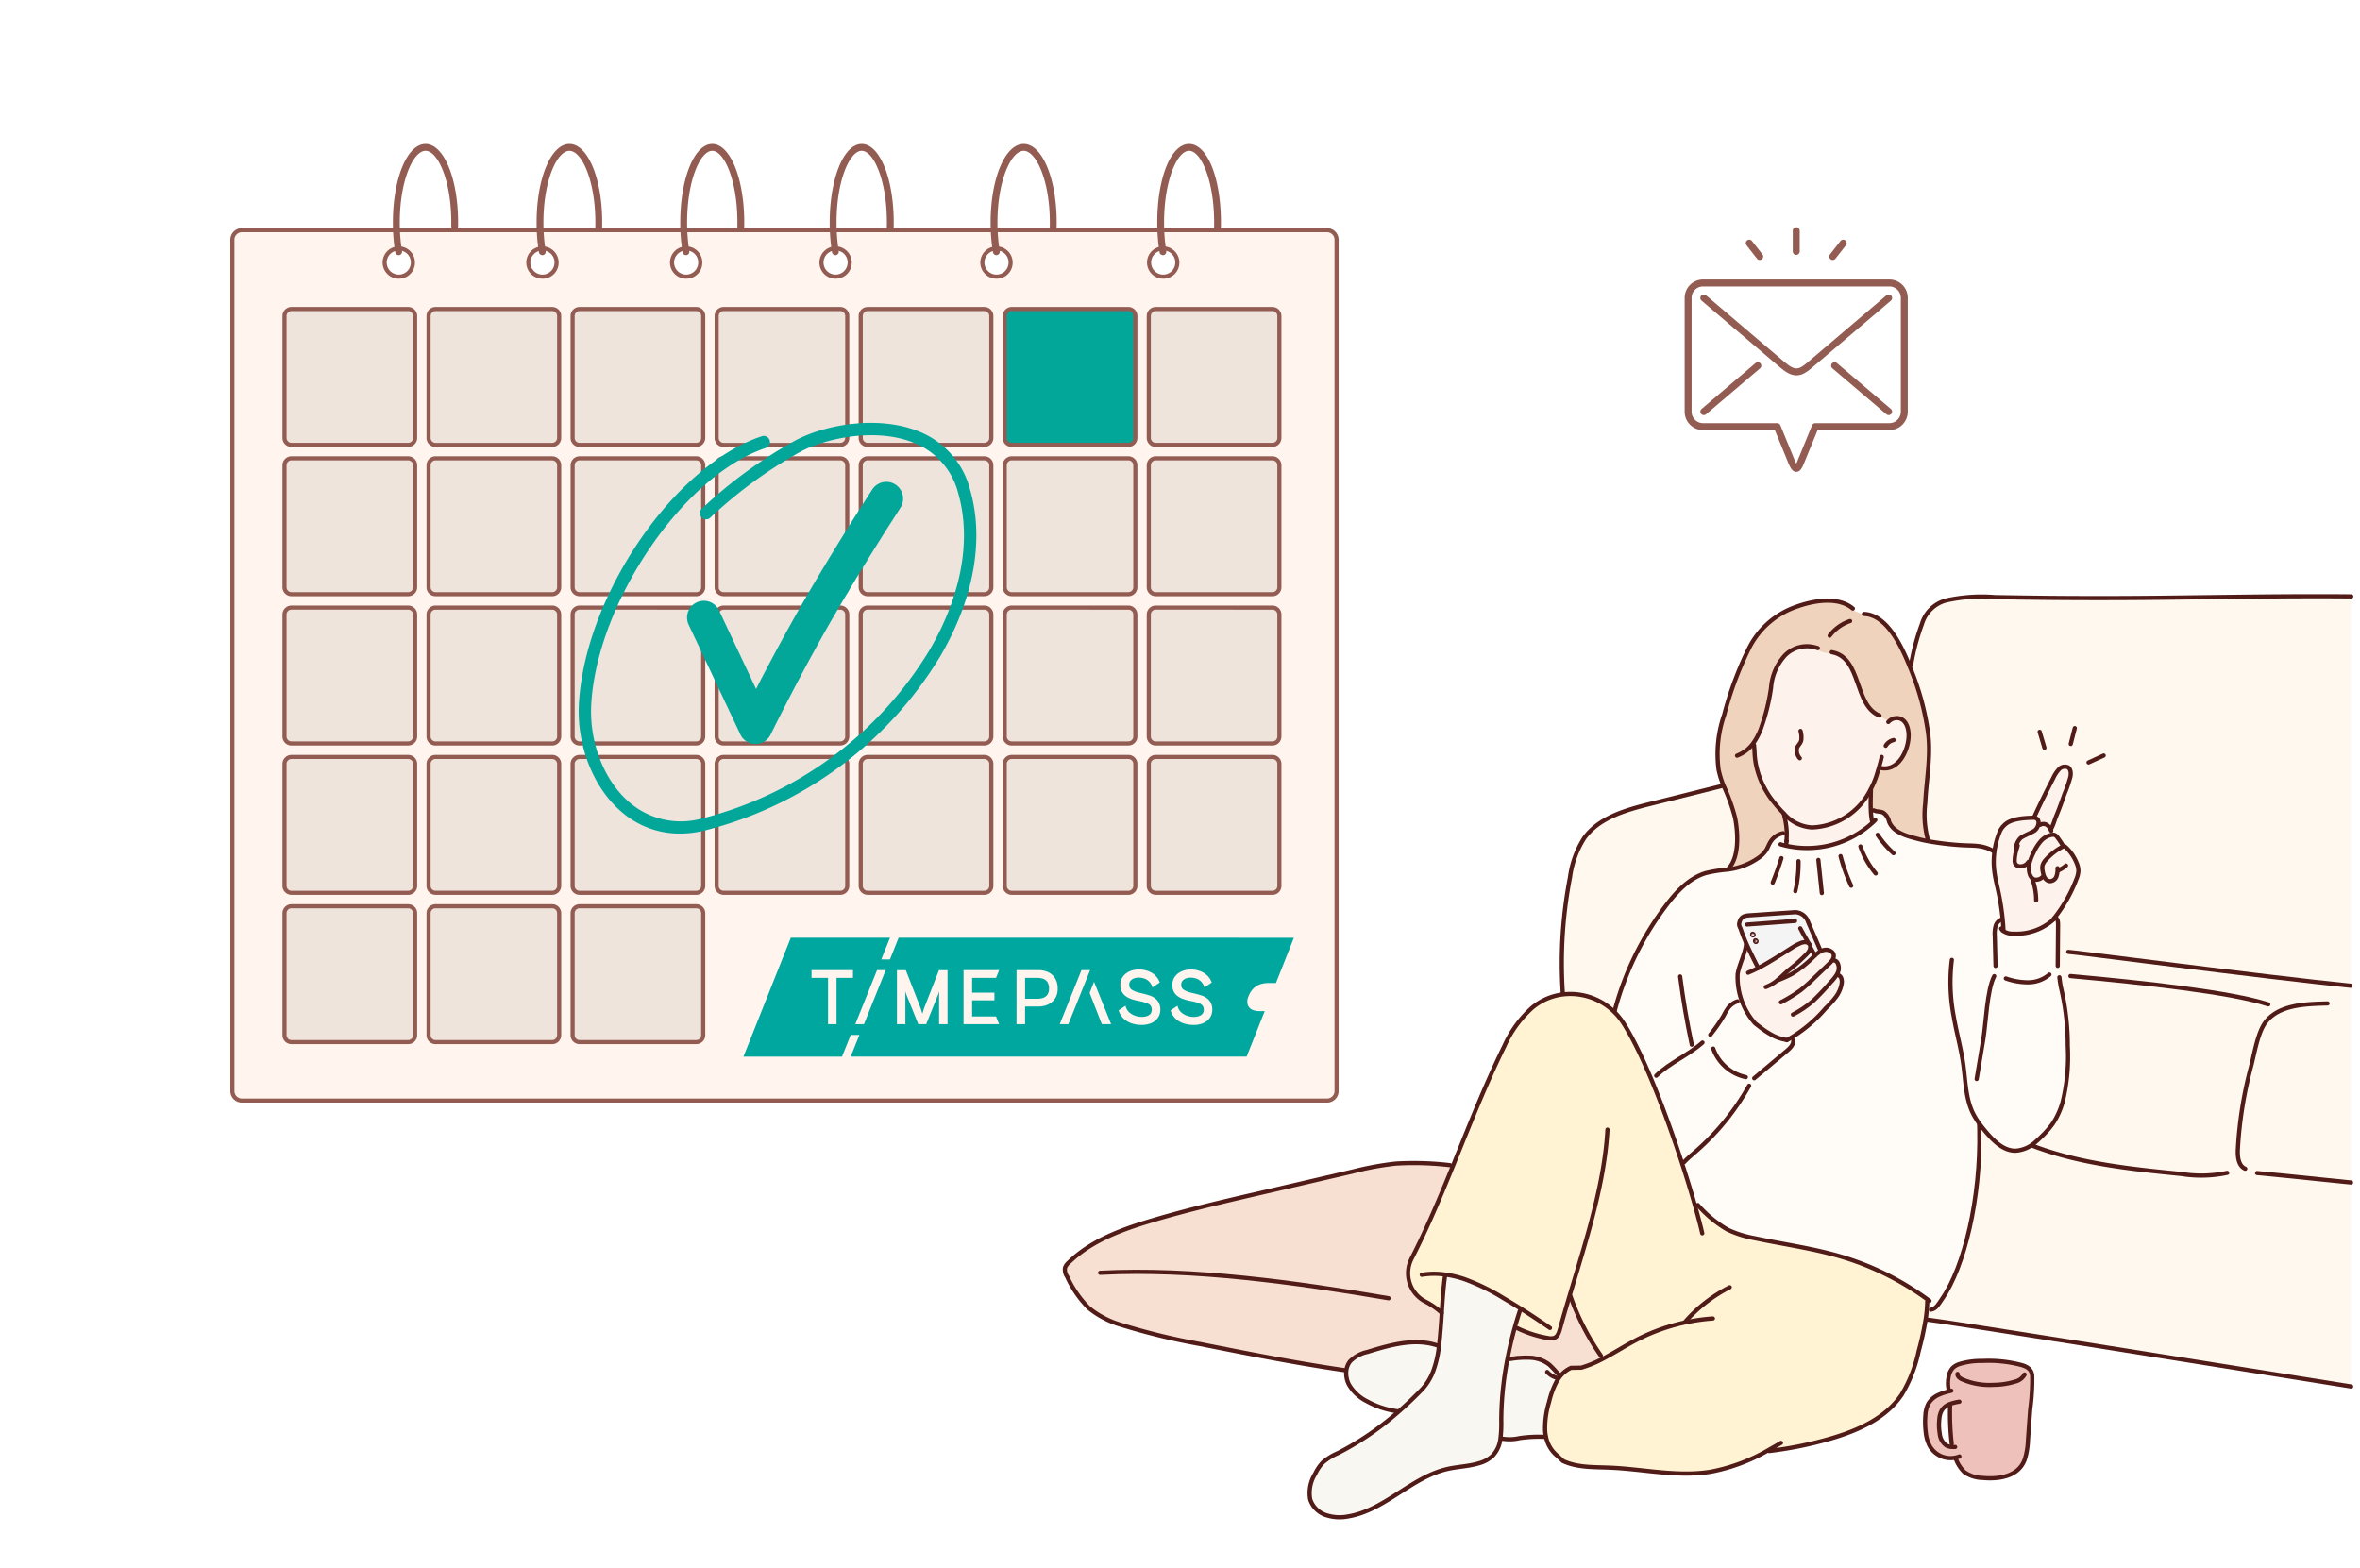 <svg id="グループ_403" data-name="グループ 403" xmlns="http://www.w3.org/2000/svg" xmlns:xlink="http://www.w3.org/1999/xlink" width="304" height="202" viewBox="0 0 304 202">
  <defs>
    <clipPath id="clip-path">
      <rect id="長方形_187" data-name="長方形 187" width="304" height="202" fill="none"/>
    </clipPath>
  </defs>
  <rect id="長方形_185" data-name="長方形 185" width="304" height="202" fill="#fff"/>
  <rect id="長方形_186" data-name="長方形 186" width="302.999" height="201" transform="translate(0.5 0.5)" fill="#fff"/>
  <g id="グループ_402" data-name="グループ 402">
    <g id="グループ_401" data-name="グループ 401" clip-path="url(#clip-path)">
      <path id="パス_4377" data-name="パス 4377" d="M265.894,109.008a.421.421,0,0,0-.227.066,7.567,7.567,0,0,0-2.112,1.655,1.807,1.807,0,0,0-.449.746,1.887,1.887,0,0,0,.031.794,2.955,2.955,0,0,0,.164.6l-.167.075a1.138,1.138,0,0,1-1.18.324,1.247,1.247,0,0,1-.508-.708,2.614,2.614,0,0,1,.012-1.477,6.816,6.816,0,0,1,.494-1.25,6.184,6.184,0,0,1,.908-1.447,2.513,2.513,0,0,1,1.449-.848,1.117,1.117,0,0,1,.175-.013.562.562,0,0,1,.227.046.835.835,0,0,1,.285.264q.289.376.545.778l.356.356Z" fill="#fdf2ec"/>
      <path id="パス_4378" data-name="パス 4378" d="M259.791,109.316l-.107-.032a2.044,2.044,0,0,1,.624-1.359c.392-.28,1.381-.668,1.783-.94a1.35,1.35,0,0,0,.477-.792l.233.055a.83.83,0,0,1,.887.027,1.307,1.307,0,0,1,.471.582l.008,0c.043-.07.083-.141.119-.214a.976.976,0,0,0,.207.506l-.009.377a1.139,1.139,0,0,0-.176.013,2.512,2.512,0,0,0-1.449.848,6.213,6.213,0,0,0-.907,1.447,6.892,6.892,0,0,0-.495,1.25l-.17-.048a1.2,1.2,0,0,1-1.261.549.69.69,0,0,1-.428-.318.9.9,0,0,1-.083-.343,5.356,5.356,0,0,1,.276-1.6" fill="#fdf2ec"/>
      <path id="パス_4379" data-name="パス 4379" d="M262.036,105.244c.8-1.746,1.579-3.315,2.457-5.03a4.293,4.293,0,0,1,.7-1.075,1.019,1.019,0,0,1,1.17-.316c.4.232.428.8.335,1.251a17.574,17.574,0,0,1-.769,2.229c-.32.924-.686,1.929-1.062,2.832-.2.489-.336,1.029-.577,1.506-.036.073-.076.144-.118.213l-.009,0a1.3,1.3,0,0,0-.471-.582.828.828,0,0,0-.887-.028l-.233-.055c.086-.4-.028-.807-.56-.856l.005-.042c.008-.016.016-.034.023-.051" fill="#fdf2ec"/>
      <path id="パス_4380" data-name="パス 4380" d="M256.869,110.016c.011-.113.026-.227.041-.339a10.03,10.03,0,0,1,.713-2.616,2.508,2.508,0,0,1,.593-.793c.822-.828,2.555-.9,3.636-.936a1.332,1.332,0,0,1,.157,0c.532.049.645.453.559.856a1.352,1.352,0,0,1-.476.793c-.4.272-1.391.66-1.783.94a2.034,2.034,0,0,0-.624,1.358l.106.033a5.348,5.348,0,0,0-.275,1.6.879.879,0,0,0,.083.344.687.687,0,0,0,.428.318,1.2,1.2,0,0,0,1.261-.55l.17.049a2.614,2.614,0,0,0-.012,1.477,1.252,1.252,0,0,0,.508.708,1.138,1.138,0,0,0,1.18-.324l.167-.075a2.955,2.955,0,0,1-.164-.6,1.888,1.888,0,0,1-.031-.794,1.807,1.807,0,0,1,.449-.746,7.567,7.567,0,0,1,2.112-1.655.423.423,0,0,1,.227-.066h.013a.4.4,0,0,1,.195.117,5.628,5.628,0,0,1,1.426,2.114,2.546,2.546,0,0,1,.2.932,3,3,0,0,1-.244,1.026,18.8,18.8,0,0,1-2.779,4.95c0,.007,0,.013-.006.021-.021.06-.044.12-.065.18a7.135,7.135,0,0,1-5.248,1.919,2.149,2.149,0,0,1-1.409-.4l.1-.031c-.021-.525-.068-1.108-.133-1.705-.113-1.04-.284-2.123-.472-3.021-.2-.979-.468-1.95-.583-2.945a10.083,10.083,0,0,1-.018-2.148" fill="#fdf2ec"/>
      <path id="パス_4381" data-name="パス 4381" d="M302.849,178.615V76.823c-8.526-.075-16.15.082-24.809.176q-7.026.075-14.053.013-3.513-.032-7.026-.1a21.061,21.061,0,0,0-6.333.445,4.454,4.454,0,0,0-3.064,3.046,28.836,28.836,0,0,0-1.258,4.493l-.168-.034a4.1,4.1,0,0,0-.2.846c.037.094.075.184.109.271a34.183,34.183,0,0,1,2.321,8.471c.374,3.078-.226,5.965-.37,9.019a12.243,12.243,0,0,0,.345,4.723l-.115.039c.007.019.013.04.02.06l-.008.042a36.689,36.689,0,0,0,4.125.517c1.713.136,2.986-.094,4.446.814l.1.013a10.007,10.007,0,0,1,.713-2.616,2.5,2.5,0,0,1,.593-.793c.822-.828,2.555-.9,3.636-.937a1.134,1.134,0,0,1,.157,0l.005-.042c.008-.016.016-.034.023-.05.8-1.748,1.578-3.317,2.457-5.032a4.284,4.284,0,0,1,.695-1.074,1.02,1.02,0,0,1,1.171-.316c.4.231.428.8.335,1.251a17.638,17.638,0,0,1-.77,2.229c-.319.924-.685,1.929-1.062,2.831-.2.49-.335,1.03-.577,1.506a.974.974,0,0,0,.208.506l-.01.378a.542.542,0,0,1,.227.045.835.835,0,0,1,.285.264q.289.376.545.778l.357.357,0,.04.013,0a.388.388,0,0,1,.2.117,5.632,5.632,0,0,1,1.426,2.113,2.576,2.576,0,0,1,.2.932,3.008,3.008,0,0,1-.245,1.026,18.85,18.85,0,0,1-2.778,4.951l-.007.021.107.039c.311.225.31.594.306.977q-.021,2.619-.042,5.235l-.022.106a11.5,11.5,0,0,1,.231,1.363c.069.522.133,1.041.211,1.354a32.1,32.1,0,0,1,.866,7.465,24.647,24.647,0,0,1-.665,7.26,9.836,9.836,0,0,1-1.246,2.748,11.478,11.478,0,0,1-1.362,1.577c-.246.248-.506.5-.778.729a4.249,4.249,0,0,1-2.7,1.205c-1.488,0-2.7-1.159-3.669-2.284-.261-.3-.519-.613-.765-.931a1.992,1.992,0,0,0-.2.508c.19,8.848-1.927,17.661-4.79,21.777-.4.573-.752,1.3-1.441,1.4l-.016-.058a.767.767,0,0,1-.511-.021q-.045.567-.126,1.13a1.659,1.659,0,0,0,.585.2l-.008.078c3.261.412,30.23,4.75,54.194,8.581" fill="#fff8ee"/>
      <path id="パス_4382" data-name="パス 4382" d="M251.954,187.948c-.028-.062-.054-.123-.081-.185a3.082,3.082,0,0,1-3.309-1.527,4.814,4.814,0,0,1-.5-1.742,10.5,10.5,0,0,1-.044-2.206,3.61,3.61,0,0,1,.383-1.483,2.9,2.9,0,0,1,1.3-1.128,7.506,7.506,0,0,1,1.375-.461c-.011-.112-.02-.225-.024-.337l-.065,0a4.252,4.252,0,0,1,.039-1.621,2.157,2.157,0,0,1,.5-1.043,2.247,2.247,0,0,1,.914-.524,9.437,9.437,0,0,1,2.9-.387,16.57,16.57,0,0,1,5.088.533c.738.22,1.282.569,1.349,1.383a28.475,28.475,0,0,1-.26,4.308q-.147,2-.29,3.992a9.482,9.482,0,0,1-.4,2.43c-.761,2.238-3.323,2.619-5.4,2.426a4.284,4.284,0,0,1-2.381-.745,4.648,4.648,0,0,1-1.1-1.683Zm-.869-7.059a2.021,2.021,0,0,0-.935.742,2.511,2.511,0,0,0-.328,1.056,6.726,6.726,0,0,0,.051,2.018,2.042,2.042,0,0,0,.829,1.483,1.736,1.736,0,0,0,.782.194,1.7,1.7,0,0,1-.14-.6l.042-.005a33.022,33.022,0,0,1-.188-4.61h-.079a.893.893,0,0,1-.034-.276" fill="#efc1bb"/>
      <path id="パス_4383" data-name="パス 4383" d="M241.28,105.9a12.49,12.49,0,0,1-11.163,3.052l.013-.057a1.111,1.111,0,0,1-.026-.181c.008-.133.014-.259.021-.378l0,0c.025-.5.038-.883.025-1.246a10.35,10.35,0,0,0-.374-2.245l.032-.034a5.166,5.166,0,0,0,3.6,1.773,8.778,8.778,0,0,0,7.533-4.884l.053.03c-.014.831-.05,1.724-.018,2.559a9.675,9.675,0,0,0,.128,1.316l.039-.006a.723.723,0,0,0,.114.29Z" fill="#fdf2ec"/>
      <path id="パス_4384" data-name="パス 4384" d="M235.708,99.669a11.24,11.24,0,0,1-.778,3.156,1.805,1.805,0,0,1-2.514.676c-1.06-.657-1.075-2.193-1.626-3.206l.057-.151a5.685,5.685,0,0,0,2.446.071,13.526,13.526,0,0,0,2.415-.546" fill="#f2cbc0"/>
      <path id="パス_4385" data-name="パス 4385" d="M228.975,126.23c.485-.4.939-.853,1.411-1.266a22.625,22.625,0,0,0,2.41-2.149,1.738,1.738,0,0,0,.352-.559.883.883,0,0,0,.04-.2l.03,0c.093.167.5.878.565.995l.016.019-.192.179a14.584,14.584,0,0,1-2.762,2.186,15.407,15.407,0,0,1-1.838.829Z" fill="#f4f4f4"/>
      <path id="パス_4386" data-name="パス 4386" d="M233.081,121.619a.7.7,0,0,0-.548-.266,1.55,1.55,0,0,0-.615.133,7.293,7.293,0,0,0-1.171.636c-1.409.883-2.8,1.813-4.275,2.57h0c-.518-1.036-1.05-2.075-1.517-3.14-.261-.591-.5-1.193-.7-1.8-.1-.3-.282-.506-.219-.815.207-1.018.812-.992,1.614-1.049.533-.037,1.068-.075,1.6-.11q1.6-.113,3.2-.221c.266-.017.533-.035.8-.055a1.8,1.8,0,0,1,1.642,1.227l1.55,3.586.076.23a3.566,3.566,0,0,0-.717.538l-.017-.019c-.064-.117-.472-.829-.565-1l-.029,0a.662.662,0,0,0-.108-.441m-6.849-.3c.12-.109-.144-.292-.159-.128a.136.136,0,0,0,.085.142l.013,0a.079.079,0,0,0,.061-.018m-.366-.848c.12-.109-.144-.29-.157-.126a.134.134,0,0,0,.082.141l.013,0a.076.076,0,0,0,.062-.018" fill="#f4f4f4"/>
      <path id="パス_4387" data-name="パス 4387" d="M233.416,106.583a5.166,5.166,0,0,1-3.6-1.773,17.349,17.349,0,0,1-1.271-1.419,11.216,11.216,0,0,1-2.356-4.93,10.108,10.108,0,0,1-.18-1.675c0-.061-.046-.552-.057-.732q.039-.3.081-.594a8.327,8.327,0,0,0,.754-1.475,26.484,26.484,0,0,0,1.356-5.407,6.887,6.887,0,0,1,1.813-4.175,3.974,3.974,0,0,1,3.914-1l-.037.141a3.344,3.344,0,0,0,2.18.6l.024-.119c3.795.743,2.782,6.852,6.075,8.152l.136-.026a1.5,1.5,0,0,0,1.077.653l.034.086a1.434,1.434,0,0,1,1.28-.365c.991.243,1.25,1.446,1.224,2.323-.055,1.846-1.331,4.552-3.606,4.078l-.034.059c-.047-.03-.1-.056-.143-.083l-.05-.015c-.068.235-.141.477-.221.741a10.846,10.846,0,0,1-.856,2.073,8.776,8.776,0,0,1-7.532,4.884" fill="#fdf2ec"/>
      <path id="パス_4388" data-name="パス 4388" d="M236.035,123.666a1.076,1.076,0,0,0,.162-.376.692.692,0,0,0-.006-.35.651.651,0,0,0-.125-.235,1.172,1.172,0,0,0-1.306-.274,1.665,1.665,0,0,0-.243.109l-.077-.231-1.549-3.585a1.8,1.8,0,0,0-1.642-1.227l-.8.055-3.2.22q-.8.054-1.6.111c-.8.056-1.407.03-1.614,1.048-.064.31.12.517.218.816.2.611.443,1.212.7,1.8l-.034.014c-.06,1.137-.934,2.8-1.088,3.923a8.991,8.991,0,0,0,2.258,6.347l.838.642a11.215,11.215,0,0,0,1.618,1,5.643,5.643,0,0,0,1.6.481l.026.036a18.377,18.377,0,0,0,4.979-4.09,13.043,13.043,0,0,0,1.308-1.443,3.905,3.905,0,0,0,.772-1.766,1.432,1.432,0,0,0-.043-.658.706.706,0,0,0-.45-.456l-.141-.021c.029-.05.057-.1.083-.156a1.473,1.473,0,0,0,.025-1.36.6.6,0,0,0-.53-.337Zm-27.9,6.012a38.966,38.966,0,0,1,6.524-13.095c1.347-1.772,2.968-3.5,5.1-4.124a18.6,18.6,0,0,1,2.759-.438c.269-.035.537-.077.8-.131a8.53,8.53,0,0,0,3.073-1.3,3.787,3.787,0,0,0,1.123-1.085c.21-.335.333-.718.54-1.053a2.486,2.486,0,0,1,1.572-1.11,1.392,1.392,0,0,1,.519-.255c.013.363,0,.751-.026,1.247v0a1.3,1.3,0,0,0-.021.378,1.108,1.108,0,0,0,.025.182l-.013.056a12.492,12.492,0,0,0,11.164-3.052l-.017-.016a.715.715,0,0,1-.113-.29l-.039.006a9.675,9.675,0,0,1-.128-1.316l.13-.005.317.141,0-.008c.351.153.779.086,1.129.253a1.8,1.8,0,0,1,.767,1.146c.541,1.454,2.367,1.9,3.693,2.243.4.106.81.2,1.218.276a36.677,36.677,0,0,0,4.126.517c1.713.136,2.985-.094,4.446.814l.1.013c-.014.111-.029.225-.04.338a10.082,10.082,0,0,0,.018,2.148c.115.995.379,1.966.583,2.945.188.9.358,1.981.472,3.022.065.6.112,1.18.133,1.705l-.1.031a2.161,2.161,0,0,0,1.409.4,7.137,7.137,0,0,0,5.248-1.92c.021-.059.044-.119.065-.179l.107.038c.311.226.309.6.306.978q-.021,2.619-.042,5.235l-.023.106a11.441,11.441,0,0,1,.232,1.363c.068.522.133,1.041.211,1.353a32.064,32.064,0,0,1,.865,7.466,24.68,24.68,0,0,1-.664,7.26,9.811,9.811,0,0,1-1.247,2.748,11.4,11.4,0,0,1-1.361,1.577c-.247.248-.506.5-.778.729a4.252,4.252,0,0,1-2.7,1.205c-1.488,0-2.7-1.159-3.67-2.284-.261-.3-.518-.613-.765-.931a1.989,1.989,0,0,0-.2.508c.189,8.848-1.928,17.661-4.79,21.777-.4.573-.752,1.3-1.441,1.4l-.016-.058a.766.766,0,0,1-.511-.021q.031-.379.044-.759a1.988,1.988,0,0,1-.173-.415l.1-.142a36.44,36.44,0,0,0-11.092-5.455c-3.626-1.068-7.393-1.564-11.09-2.356a13.864,13.864,0,0,1-3.472-1.1,15.415,15.415,0,0,1-3.825-3.172l-.357.1c-1.935-6.806-5.858-18.271-9.254-23.557a8.123,8.123,0,0,0-1.257-1.515,3.8,3.8,0,0,1,.306-.569" fill="#fffcf8"/>
      <path id="パス_4389" data-name="パス 4389" d="M226.232,121.317a.078.078,0,0,1-.062.018l-.013,0a.137.137,0,0,1-.084-.143c.015-.164.279.019.159.128" fill="#f4f4f4"/>
      <path id="パス_4390" data-name="パス 4390" d="M225.866,120.47a.076.076,0,0,1-.062.018l-.013,0a.134.134,0,0,1-.082-.141c.013-.164.277.017.157.126" fill="#f4f4f4"/>
      <path id="パス_4391" data-name="パス 4391" d="M226.472,124.692c1.477-.757,2.866-1.687,4.274-2.571a7.42,7.42,0,0,1,1.172-.635,1.529,1.529,0,0,1,.615-.133.7.7,0,0,1,.547.266.656.656,0,0,1,.109.441.875.875,0,0,1-.04.2,1.738,1.738,0,0,1-.352.559,22.428,22.428,0,0,1-2.411,2.149c-.471.414-.925.869-1.411,1.266l.032.041a15.111,15.111,0,0,0,1.838-.829,14.553,14.553,0,0,0,2.762-2.186c.063-.06.128-.12.193-.178a3.571,3.571,0,0,1,.717-.539,1.775,1.775,0,0,1,.243-.108,1.172,1.172,0,0,1,1.306.274.643.643,0,0,1,.125.235.692.692,0,0,1,.006.35,1.076,1.076,0,0,1-.162.376l.141.037a.6.6,0,0,1,.53.337,1.47,1.47,0,0,1-.026,1.36c-.025.054-.053.106-.082.156l.141.021a.706.706,0,0,1,.45.455,1.437,1.437,0,0,1,.043.659,3.905,3.905,0,0,1-.772,1.766,13.043,13.043,0,0,1-1.308,1.443,18.377,18.377,0,0,1-4.979,4.09l-.026-.036a5.635,5.635,0,0,1-1.6-.482,11.12,11.12,0,0,1-1.618-.995l-.838-.642a8.991,8.991,0,0,1-2.258-6.347c.154-1.125,1.028-2.786,1.088-3.923l.034-.014c.467,1.065,1,2.1,1.517,3.139Z" fill="#fdf2ec"/>
      <path id="パス_4392" data-name="パス 4392" d="M220.983,101.46c.274-.07.549-.138.823-.206l.2-.078a24.705,24.705,0,0,1,1.5,4.164c.359,1.827.594,5.116-.9,6.6l-.023-.013-.054.091a18.569,18.569,0,0,0-2.758.437c-2.137.626-3.758,2.352-5.105,4.124a38.976,38.976,0,0,0-6.524,13.095,3.849,3.849,0,0,0-.306.569,8.1,8.1,0,0,0-6.471-2.154l-.013-.113c0-.025.005-.047.008-.072l-.047,0a58.271,58.271,0,0,1,.928-14.884,12.362,12.362,0,0,1,1.843-5.071c1.909-2.642,5.336-3.6,8.5-4.392l8.406-2.1" fill="#fff8ee"/>
      <path id="パス_4393" data-name="パス 4393" d="M226.028,95.461c-.028.2-.055.4-.081.593.011.18.053.671.057.733a10.108,10.108,0,0,0,.18,1.674,11.23,11.23,0,0,0,2.356,4.931,17.175,17.175,0,0,0,1.271,1.418l-.032.034a10.362,10.362,0,0,1,.374,2.245,1.381,1.381,0,0,0-.518.255,2.486,2.486,0,0,0-1.573,1.11c-.207.336-.33.718-.54,1.054a3.783,3.783,0,0,1-1.123,1.084,8.53,8.53,0,0,1-3.073,1.3c-.264.054-.532.1-.8.132l.054-.091.022.013c1.5-1.488,1.263-4.777.9-6.6a24.619,24.619,0,0,0-1.5-4.164,12.042,12.042,0,0,1-.627-2.036,15.426,15.426,0,0,1,.726-7.072,45.021,45.021,0,0,1,3.221-8.624,10.758,10.758,0,0,1,6.154-5.314c2.382-.841,5.259-1.219,7.055.149l-.081.1a2.325,2.325,0,0,0,.68.417,2.8,2.8,0,0,1,.709.317l.262-.03c3.007.1,4.9,4.323,5.839,6.623.037.094.074.183.108.27a34.142,34.142,0,0,1,2.322,8.471c.374,3.078-.226,5.965-.37,9.019a12.222,12.222,0,0,0,.345,4.723l-.115.039c.007.02.013.041.02.06l-.008.042q-.613-.119-1.219-.275c-1.326-.344-3.151-.79-3.693-2.244a1.8,1.8,0,0,0-.767-1.146c-.35-.167-.778-.1-1.129-.252l0,.008-.317-.141-.13,0c-.032-.834,0-1.727.018-2.559l-.054-.029a10.846,10.846,0,0,0,.856-2.073c.08-.264.153-.506.221-.741l.05.015c.047.027.1.053.143.082l.034-.058c2.275.473,3.551-2.232,3.606-4.078.026-.877-.233-2.08-1.224-2.323a1.431,1.431,0,0,0-1.28.365l-.034-.086a1.492,1.492,0,0,1-1.076-.654l-.137.026c-3.293-1.3-2.28-7.409-6.075-8.151l-.024.118a3.343,3.343,0,0,1-2.18-.6l.037-.141a3.977,3.977,0,0,0-3.914,1,6.89,6.89,0,0,0-1.813,4.176,26.5,26.5,0,0,1-1.356,5.407,8.327,8.327,0,0,1-.754,1.475" fill="#efd3bd"/>
      <path id="パス_4394" data-name="パス 4394" d="M200.576,176.833a12.4,12.4,0,0,0-1.01-1.052,4.332,4.332,0,0,0-2.452-.888,12.114,12.114,0,0,0-2.5.151l-.009-.07a1.453,1.453,0,0,1-.406-.028c.26-1.337.571-2.66.926-3.934.086.077.173.148.264.218l.093-.127a14.73,14.73,0,0,0,3.925,1.255,1.5,1.5,0,0,0,.814-.023c.434-.18.606-.692.729-1.146.381-1.4.8-2.817,1.224-4.248l.125.037a31.18,31.18,0,0,0,3.812,7.5l-.077.053a1.822,1.822,0,0,0,.09.673,14.324,14.324,0,0,1-2.437.974l-1.318.02a3.827,3.827,0,0,0-1.576,1.326,1.72,1.72,0,0,1-.22-.683Z" fill="#f7e0d2"/>
      <path id="パス_4395" data-name="パス 4395" d="M187.181,150.126c2.106-5.167,4.133-10.369,6.6-15.381a14.643,14.643,0,0,1,3.613-4.955,7.6,7.6,0,0,1,3.97-1.7,8.095,8.095,0,0,1,7.728,3.67c3.4,5.286,7.319,16.75,9.254,23.556l.357-.1a15.4,15.4,0,0,0,3.825,3.172,13.81,13.81,0,0,0,3.472,1.1c3.7.792,7.464,1.288,11.09,2.357a36.448,36.448,0,0,1,11.092,5.454l-.1.143a2.038,2.038,0,0,0,.174.415q-.012.378-.044.758-.047.567-.127,1.13a38.387,38.387,0,0,1-.93,4.295,18.1,18.1,0,0,1-2.183,5.589c-2.064,3.083-5.722,4.678-9.288,5.7a49.282,49.282,0,0,1-7.288,1.509,4.233,4.233,0,0,1-.561-.081,23.417,23.417,0,0,1-7.459,2.8c-4.305.705-8.683-.352-13.043-.525-2.031-.083-4.152.011-5.993-.853l-.723-.671a4.14,4.14,0,0,1-1.462-2.443c-.006-.027-.013-.053-.018-.081a5.307,5.307,0,0,1-.1-.749,11.615,11.615,0,0,1,.522-3.695,10.842,10.842,0,0,1,.918-2.522,4.861,4.861,0,0,1,.325-.513,3.834,3.834,0,0,1,1.576-1.326l1.318-.019a14.366,14.366,0,0,0,2.438-.974,1.8,1.8,0,0,1-.091-.673l.078-.053a31.165,31.165,0,0,1-3.813-7.495l-.125-.038c-.428,1.432-.843,2.85-1.223,4.249-.124.454-.295.966-.73,1.146a1.487,1.487,0,0,1-.814.022,14.729,14.729,0,0,1-3.925-1.254l-.093.126c-.091-.069-.178-.141-.264-.217.186-.678.386-1.342.6-1.987a4.137,4.137,0,0,0,.042-.534q-1.049-.654-2.111-1.278a27.287,27.287,0,0,0-5.013-2.44,13.48,13.48,0,0,0-2.56-.6c.015.1.033.2.054.3-.188,1.291-.3,3.064-.407,4.646h0l-.016,0A9.633,9.633,0,0,0,183.5,167.6a4.108,4.108,0,0,1-1.629-5.544c1.977-3.885,3.666-7.9,5.308-11.931" fill="#fff3d4"/>
      <path id="パス_4396" data-name="パス 4396" d="M199.13,185c0,.028.011.053.018.081l-.059.013a17.015,17.015,0,0,0-3.36.154,5.624,5.624,0,0,1-2.147.079,2.638,2.638,0,0,1-.308.02,15.282,15.282,0,0,0,.112-2.38,42.035,42.035,0,0,1,.813-8.018,1.487,1.487,0,0,0,.4.027l.01.07a12.252,12.252,0,0,1,2.5-.151,4.328,4.328,0,0,1,2.452.889,12.545,12.545,0,0,1,1.01,1.051l0,0a1.716,1.716,0,0,0,.22.682,5.026,5.026,0,0,0-.326.512,10.873,10.873,0,0,0-.917,2.522,11.569,11.569,0,0,0-.522,3.7,5.307,5.307,0,0,0,.1.749" fill="#f9f7f2"/>
      <path id="パス_4397" data-name="パス 4397" d="M179.95,182.02c.618-.53,1.221-1.08,1.811-1.642q.7-.671,1.381-1.366a7.11,7.11,0,0,0,1.551-2.594,13.506,13.506,0,0,0,.647-2.806c.111-.826.175-1.663.244-2.491.049-.582.094-1.274.141-2.007h0c.1-1.582.219-3.355.407-4.645-.021-.1-.039-.2-.054-.3a13.405,13.405,0,0,1,2.56.6,27.282,27.282,0,0,1,5.013,2.439q1.062.626,2.111,1.279a3.938,3.938,0,0,1-.043.533c-.21.645-.41,1.31-.6,1.987-.355,1.274-.666,2.6-.926,3.934a42.053,42.053,0,0,0-.813,8.019,15.264,15.264,0,0,1-.112,2.379,3.808,3.808,0,0,1-1,2.177,4.111,4.111,0,0,1-1.707.95c-1.337.417-2.767.439-4.133.754-4.644,1.068-8.113,5.367-12.818,6.119a5.608,5.608,0,0,1-2.873-.2,3.2,3.2,0,0,1-1.969-2,4.648,4.648,0,0,1,.647-3.307,5.481,5.481,0,0,1,.977-1.449,7.459,7.459,0,0,1,1.963-1.214,37.7,37.7,0,0,0,7.586-5.153" fill="#f9f7f2"/>
      <path id="パス_4398" data-name="パス 4398" d="M181.761,180.378c-.59.562-1.193,1.112-1.811,1.642-.056-.088-.108-.175-.158-.264a10.993,10.993,0,0,1-3.725-1.265,5.494,5.494,0,0,1-2.295-2.133,3.156,3.156,0,0,1-.362-1.572,2.4,2.4,0,0,1,.5-1.426,4.432,4.432,0,0,1,2.248-1.218c2.847-.878,5.918-1.757,8.753-.906l-.006.023a2.4,2.4,0,0,0,.431.353,13.442,13.442,0,0,1-.647,2.806,7.083,7.083,0,0,1-1.551,2.594q-.678.695-1.381,1.366" fill="#f9f7f2"/>
      <path id="パス_4399" data-name="パス 4399" d="M183.5,167.6a9.639,9.639,0,0,1,2.208,1.512l.016,0c-.047.733-.093,1.425-.141,2.007-.07.828-.133,1.664-.245,2.491a2.526,2.526,0,0,1-.431-.353l.006-.023c-2.835-.851-5.906.027-8.752.906a4.437,4.437,0,0,0-2.249,1.217,2.408,2.408,0,0,0-.5,1.427c-.337-.077-.672-.166-1-.271l.019-.128c-5.963-.89-11.878-2.068-17.791-3.247a84.714,84.714,0,0,1-10.092-2.442,11.931,11.931,0,0,1-4.3-2.21,13.9,13.9,0,0,1-2.789-4.041,1.635,1.635,0,0,1-.278-1.115,1.54,1.54,0,0,1,.472-.685c2.861-2.808,6.771-4.242,10.61-5.395,4.568-1.37,9.215-2.449,13.861-3.529l12.217-2.839a39.685,39.685,0,0,1,5.462-1,39.754,39.754,0,0,1,6.981.208l0-.007c.131.021.263.036.4.044-1.642,4.033-3.331,8.046-5.308,11.931A4.109,4.109,0,0,0,183.5,167.6" fill="#f7e0d2"/>
      <path id="パス_4400" data-name="パス 4400" d="M243.238,93c.037-.037.075-.075.115-.109a1.435,1.435,0,0,1,1.281-.364c.99.243,1.249,1.446,1.223,2.322-.055,1.847-1.33,4.552-3.606,4.079" fill="none" stroke="#511b18" stroke-linecap="round" stroke-linejoin="round" stroke-width="0.54"/>
      <path id="パス_4401" data-name="パス 4401" d="M243.927,95.329a1.59,1.59,0,0,0-1.024.733" fill="none" stroke="#511b18" stroke-linecap="round" stroke-linejoin="round" stroke-width="0.54"/>
      <path id="パス_4402" data-name="パス 4402" d="M242.389,97.5c-.113.511-.232.935-.365,1.387-.068.236-.141.477-.22.741a10.819,10.819,0,0,1-.856,2.073,8.775,8.775,0,0,1-7.532,4.884,5.163,5.163,0,0,1-3.6-1.773,17.507,17.507,0,0,1-1.271-1.418,11.227,11.227,0,0,1-2.357-4.931,10.217,10.217,0,0,1-.18-1.675c0-.061-.045-.552-.056-.732,0-.029,0-.05,0-.06" fill="none" stroke="#511b18" stroke-linecap="round" stroke-linejoin="round" stroke-width="0.54"/>
      <path id="パス_4403" data-name="パス 4403" d="M231.931,94.154a2.946,2.946,0,0,1,.1,1.18c-.076.41-.384.622-.545.982a1.494,1.494,0,0,0,.352,1.355" fill="none" stroke="#511b18" stroke-linecap="round" stroke-linejoin="round" stroke-width="0.54"/>
      <path id="パス_4404" data-name="パス 4404" d="M235.944,84.006c.029.005.058.01.088.018,3.794.742,2.781,6.851,6.075,8.151" fill="none" stroke="#511b18" stroke-linecap="round" stroke-linejoin="round" stroke-width="0.54"/>
      <path id="パス_4405" data-name="パス 4405" d="M234.158,83.487c-.1-.032-.2-.06-.293-.084a3.976,3.976,0,0,0-3.915,1,6.892,6.892,0,0,0-1.812,4.175,26.513,26.513,0,0,1-1.357,5.408,8.257,8.257,0,0,1-.753,1.475,4.561,4.561,0,0,1-2.273,1.877" fill="none" stroke="#511b18" stroke-linecap="round" stroke-linejoin="round" stroke-width="0.54"/>
      <path id="パス_4406" data-name="パス 4406" d="M240.1,79.086c3.007.1,4.9,4.323,5.839,6.623.037.094.074.183.108.271a34.073,34.073,0,0,1,2.321,8.471c.375,3.078-.225,5.965-.369,9.018a12.208,12.208,0,0,0,.345,4.724" fill="none" stroke="#511b18" stroke-linecap="round" stroke-linejoin="round" stroke-width="0.54"/>
      <path id="パス_4407" data-name="パス 4407" d="M238.671,78.389c-.045-.039-.092-.076-.139-.11-1.8-1.368-4.673-.991-7.055-.149a10.75,10.75,0,0,0-6.154,5.313,45.005,45.005,0,0,0-3.221,8.625,15.423,15.423,0,0,0-.726,7.072,12.07,12.07,0,0,0,.627,2.036,24.588,24.588,0,0,1,1.5,4.164c.36,1.827.6,5.115-.9,6.6" fill="none" stroke="#511b18" stroke-linecap="round" stroke-linejoin="round" stroke-width="0.54"/>
      <path id="パス_4408" data-name="パス 4408" d="M230.125,108.34c-.006.118-.013.245-.021.378,0,.043-.005.089-.008.134" fill="none" stroke="#511b18" stroke-linecap="round" stroke-linejoin="round" stroke-width="0.54"/>
      <path id="パス_4409" data-name="パス 4409" d="M229.779,104.844a10.4,10.4,0,0,1,.373,2.245c.013.363,0,.75-.026,1.246" fill="none" stroke="#511b18" stroke-linecap="round" stroke-linejoin="round" stroke-width="0.54"/>
      <path id="パス_4410" data-name="パス 4410" d="M241,101.729c-.015.832-.05,1.725-.018,2.559a9.69,9.69,0,0,0,.128,1.317c.02.1.041.209.065.309" fill="none" stroke="#511b18" stroke-linecap="round" stroke-linejoin="round" stroke-width="0.54"/>
      <path id="パス_4411" data-name="パス 4411" d="M238.316,80a5.445,5.445,0,0,0-2.627,1.882" fill="none" stroke="#511b18" stroke-linecap="round" stroke-linejoin="round" stroke-width="0.54"/>
      <path id="パス_4412" data-name="パス 4412" d="M207.974,130.3c.052-.209.107-.417.164-.626a38.957,38.957,0,0,1,6.524-13.095c1.347-1.772,2.968-3.5,5.1-4.124a18.452,18.452,0,0,1,2.759-.437c.269-.036.536-.078.8-.131a8.557,8.557,0,0,0,3.073-1.3,3.783,3.783,0,0,0,1.123-1.084c.209-.336.332-.718.54-1.054a2.486,2.486,0,0,1,1.572-1.11c.02-.005.039-.01.059-.013" fill="none" stroke="#511b18" stroke-linecap="round" stroke-linejoin="round" stroke-width="0.54"/>
      <path id="パス_4413" data-name="パス 4413" d="M229.354,108.755q.379.114.763.2a12.493,12.493,0,0,0,11.164-3.052c.1-.091.191-.183.283-.277" fill="none" stroke="#511b18" stroke-linecap="round" stroke-linejoin="round" stroke-width="0.54"/>
      <path id="パス_4414" data-name="パス 4414" d="M241.365,104.382a.758.758,0,0,0,.07.034c.351.152.779.086,1.129.253a1.8,1.8,0,0,1,.767,1.146c.542,1.454,2.367,1.9,3.693,2.243.4.106.81.2,1.219.276a36.631,36.631,0,0,0,4.125.517c1.713.136,2.985-.094,4.446.814" fill="none" stroke="#511b18" stroke-linecap="round" stroke-linejoin="round" stroke-width="0.54"/>
      <path id="パス_4415" data-name="パス 4415" d="M257.891,118.426a1.264,1.264,0,0,0-.832.869,3.766,3.766,0,0,0-.108,1.245q.051,1.939.1,3.883" fill="none" stroke="#511b18" stroke-linecap="round" stroke-linejoin="round" stroke-width="0.54"/>
      <path id="パス_4416" data-name="パス 4416" d="M257.772,119.607a.983.983,0,0,0,.2.259,2.151,2.151,0,0,0,1.409.4,7.131,7.131,0,0,0,5.249-1.919c.034-.034.066-.07.1-.1" fill="none" stroke="#511b18" stroke-linecap="round" stroke-linejoin="round" stroke-width="0.54"/>
      <path id="パス_4417" data-name="パス 4417" d="M264.8,118.209c.311.225.31.6.306.977q-.021,2.619-.042,5.236" fill="none" stroke="#511b18" stroke-linecap="round" stroke-linejoin="round" stroke-width="0.54"/>
      <path id="パス_4418" data-name="パス 4418" d="M256.883,125.741c-.93,1.755-1.07,6.132-1.4,8.092q-.43,2.579-.864,5.159" fill="none" stroke="#511b18" stroke-linecap="round" stroke-linejoin="round" stroke-width="0.54"/>
      <path id="パス_4419" data-name="パス 4419" d="M265.278,125.89c.068.522.133,1.041.211,1.353a32.064,32.064,0,0,1,.865,7.466,24.68,24.68,0,0,1-.664,7.26,9.838,9.838,0,0,1-1.247,2.748,11.47,11.47,0,0,1-1.361,1.577c-.247.248-.506.5-.778.729a4.252,4.252,0,0,1-2.7,1.205c-1.488,0-2.7-1.159-3.67-2.284-.261-.3-.518-.613-.765-.931a9.518,9.518,0,0,1-1.06-1.677c-.914-1.911-.919-4.111-1.211-6.21-.29-2.081-.875-4.109-1.227-6.18a23.3,23.3,0,0,1-.246-7.3" fill="none" stroke="#511b18" stroke-linecap="round" stroke-linejoin="round" stroke-width="0.54"/>
      <path id="パス_4420" data-name="パス 4420" d="M258.378,126.037a8.625,8.625,0,0,0,2.9.5,4.226,4.226,0,0,0,2.713-1" fill="none" stroke="#511b18" stroke-linecap="round" stroke-linejoin="round" stroke-width="0.54"/>
      <path id="パス_4421" data-name="パス 4421" d="M258.075,119.836c-.021-.525-.068-1.109-.133-1.705-.113-1.041-.284-2.124-.472-3.022-.2-.979-.468-1.95-.583-2.945a10.074,10.074,0,0,1-.018-2.147c.011-.114.026-.227.041-.339a10.009,10.009,0,0,1,.713-2.616,2.5,2.5,0,0,1,.593-.793c.822-.828,2.555-.9,3.636-.937a1.323,1.323,0,0,1,.157,0c.532.049.645.452.559.856a1.346,1.346,0,0,1-.476.792c-.4.273-1.391.66-1.783.941a2.032,2.032,0,0,0-.624,1.358" fill="none" stroke="#511b18" stroke-linecap="round" stroke-linejoin="round" stroke-width="0.54"/>
      <path id="パス_4422" data-name="パス 4422" d="M262.013,105.295c.008-.016.016-.034.023-.05.8-1.748,1.578-3.317,2.457-5.032a4.3,4.3,0,0,1,.695-1.074,1.021,1.021,0,0,1,1.171-.316c.4.232.428.8.335,1.251a17.427,17.427,0,0,1-.77,2.229c-.319.924-.685,1.929-1.061,2.832-.2.489-.336,1.029-.577,1.5-.036.073-.077.145-.119.214" fill="none" stroke="#511b18" stroke-linecap="round" stroke-linejoin="round" stroke-width="0.54"/>
      <path id="パス_4423" data-name="パス 4423" d="M259.906,108.918c-.034.122-.073.256-.115.4a5.318,5.318,0,0,0-.276,1.6.9.9,0,0,0,.083.344.69.69,0,0,0,.428.318,1.2,1.2,0,0,0,1.261-.55" fill="none" stroke="#511b18" stroke-linecap="round" stroke-linejoin="round" stroke-width="0.54"/>
      <path id="パス_4424" data-name="パス 4424" d="M262.8,106.248a.828.828,0,0,1,.887.028,1.3,1.3,0,0,1,.471.581,1.608,1.608,0,0,1,.068.169" fill="none" stroke="#511b18" stroke-linecap="round" stroke-linejoin="round" stroke-width="0.54"/>
      <path id="パス_4425" data-name="パス 4425" d="M265.668,108.817c-.042-.07-.084-.138-.128-.206q-.255-.4-.545-.778a.835.835,0,0,0-.285-.264.542.542,0,0,0-.227-.045,1.022,1.022,0,0,0-.175.012,2.518,2.518,0,0,0-1.449.848,6.2,6.2,0,0,0-.908,1.448,6.778,6.778,0,0,0-.494,1.249,2.614,2.614,0,0,0-.011,1.477,1.246,1.246,0,0,0,.507.708,1.136,1.136,0,0,0,1.18-.324" fill="none" stroke="#511b18" stroke-linecap="round" stroke-linejoin="round" stroke-width="0.54"/>
      <path id="パス_4426" data-name="パス 4426" d="M264.531,118.351c.058-.065.117-.133.173-.2a18.832,18.832,0,0,0,2.779-4.95,3,3,0,0,0,.244-1.026,2.55,2.55,0,0,0-.2-.932,5.628,5.628,0,0,0-1.426-2.114.4.4,0,0,0-.195-.116l-.013,0a.416.416,0,0,0-.227.067,7.546,7.546,0,0,0-2.112,1.654,1.807,1.807,0,0,0-.449.746,1.887,1.887,0,0,0,.031.794,2.937,2.937,0,0,0,.164.6,1.193,1.193,0,0,0,.092.182.88.88,0,0,0,.653.452.908.908,0,0,0,.843-.588,2.689,2.689,0,0,0,.148-1.08" fill="none" stroke="#511b18" stroke-linecap="round" stroke-linejoin="round" stroke-width="0.54"/>
      <path id="パス_4427" data-name="パス 4427" d="M265.156,112.112a3.954,3.954,0,0,0,.974-.614" fill="none" stroke="#511b18" stroke-linecap="round" stroke-linejoin="round" stroke-width="0.54"/>
      <path id="パス_4428" data-name="パス 4428" d="M261.809,113.26a8.067,8.067,0,0,1,.478,2.7" fill="none" stroke="#511b18" stroke-linecap="round" stroke-linejoin="round" stroke-width="0.54"/>
      <path id="パス_4429" data-name="パス 4429" d="M213.344,138.564c1.764-1.7,4.133-2.642,5.962-4.271" fill="none" stroke="#511b18" stroke-linecap="round" stroke-linejoin="round" stroke-width="0.54"/>
      <path id="パス_4430" data-name="パス 4430" d="M220.306,133.294a20.257,20.257,0,0,0,1.755-2.525,6.485,6.485,0,0,1,.615-1.012,2.459,2.459,0,0,1,1.136-.771" fill="none" stroke="#511b18" stroke-linecap="round" stroke-linejoin="round" stroke-width="0.54"/>
      <path id="パス_4431" data-name="パス 4431" d="M220.688,135.071a5.741,5.741,0,0,0,4.2,3.676" fill="none" stroke="#511b18" stroke-linecap="round" stroke-linejoin="round" stroke-width="0.54"/>
      <path id="パス_4432" data-name="パス 4432" d="M216.931,149.7c.512-.54,1.089-1.011,1.647-1.5a31.765,31.765,0,0,0,6.733-8.345" fill="none" stroke="#511b18" stroke-linecap="round" stroke-linejoin="round" stroke-width="0.54"/>
      <path id="パス_4433" data-name="パス 4433" d="M225.963,138.893q2.087-1.746,4.172-3.5c.436-.363.913-.823.861-1.389" fill="none" stroke="#511b18" stroke-linecap="round" stroke-linejoin="round" stroke-width="0.54"/>
      <path id="パス_4434" data-name="パス 4434" d="M226.472,124.69c-.519-1.035-1.05-2.074-1.517-3.14-.261-.59-.5-1.193-.7-1.8-.1-.3-.282-.505-.218-.815.207-1.018.812-.993,1.614-1.05l1.6-.11q1.6-.111,3.2-.219c.266-.018.533-.036.8-.056a1.8,1.8,0,0,1,1.642,1.227l1.549,3.586" fill="none" stroke="#511b18" stroke-linecap="round" stroke-linejoin="round" stroke-width="0.54"/>
      <path id="パス_4435" data-name="パス 4435" d="M225.182,125.3q.658-.277,1.29-.6c1.477-.757,2.866-1.687,4.275-2.57a7.293,7.293,0,0,1,1.171-.636,1.533,1.533,0,0,1,.615-.133.7.7,0,0,1,.548.266.662.662,0,0,1,.108.441.875.875,0,0,1-.04.2,1.717,1.717,0,0,1-.352.559,22.522,22.522,0,0,1-2.41,2.15c-.472.413-.926.869-1.412,1.266a4.942,4.942,0,0,1-1.522.9" fill="none" stroke="#511b18" stroke-linecap="round" stroke-linejoin="round" stroke-width="0.54"/>
      <path id="パス_4436" data-name="パス 4436" d="M225.049,119.092c.091-.024,5.529-.391,6.177-.46" fill="none" stroke="#511b18" stroke-linecap="round" stroke-linejoin="round" stroke-width="0.54"/>
      <path id="パス_4437" data-name="パス 4437" d="M225.8,120.488l-.013,0a.136.136,0,0,1-.083-.141c.013-.164.278.018.158.126A.077.077,0,0,1,225.8,120.488Z" fill="none" stroke="#511b18" stroke-linecap="round" stroke-linejoin="round" stroke-width="0.54"/>
      <path id="パス_4438" data-name="パス 4438" d="M226.17,121.335l-.013,0a.137.137,0,0,1-.084-.143c.014-.164.279.02.159.128A.079.079,0,0,1,226.17,121.335Z" fill="none" stroke="#511b18" stroke-linecap="round" stroke-linejoin="round" stroke-width="0.54"/>
      <path id="パス_4439" data-name="パス 4439" d="M233.218,122.063c.092.167.5.879.564.995" fill="none" stroke="#511b18" stroke-linecap="round" stroke-linejoin="round" stroke-width="0.54"/>
      <path id="パス_4440" data-name="パス 4440" d="M231.9,119.58c.029.086.53.969,1,1.8" fill="none" stroke="#511b18" stroke-linecap="round" stroke-linejoin="round" stroke-width="0.54"/>
      <path id="パス_4441" data-name="パス 4441" d="M229.407,129.107a19.327,19.327,0,0,0,2.553-1.566,19.8,19.8,0,0,0,1.54-1.37q1.033-.99,2.07-1.979a2.961,2.961,0,0,0,.465-.525,1.112,1.112,0,0,0,.162-.376.688.688,0,0,0-.007-.352.673.673,0,0,0-.124-.235,1.178,1.178,0,0,0-1.307-.273,1.894,1.894,0,0,0-.243.109,3.593,3.593,0,0,0-.716.537c-.065.06-.13.12-.193.18a14.625,14.625,0,0,1-2.762,2.186,15.489,15.489,0,0,1-1.838.828" fill="none" stroke="#511b18" stroke-linecap="round" stroke-linejoin="round" stroke-width="0.54"/>
      <path id="パス_4442" data-name="パス 4442" d="M230.957,130.685a13.7,13.7,0,0,0,2.611-1.77,32.275,32.275,0,0,0,2.255-2.392,5.738,5.738,0,0,0,.775-.967c.029-.05.056-.1.082-.155a1.47,1.47,0,0,0,.026-1.36.6.6,0,0,0-.53-.337" fill="none" stroke="#511b18" stroke-linecap="round" stroke-linejoin="round" stroke-width="0.54"/>
      <path id="パス_4443" data-name="パス 4443" d="M230.172,133.99a18.377,18.377,0,0,0,4.979-4.09,13.024,13.024,0,0,0,1.308-1.442,3.888,3.888,0,0,0,.772-1.767,1.433,1.433,0,0,0-.042-.658.712.712,0,0,0-.451-.456" fill="none" stroke="#511b18" stroke-linecap="round" stroke-linejoin="round" stroke-width="0.54"/>
      <path id="パス_4444" data-name="パス 4444" d="M230.146,133.954a5.643,5.643,0,0,1-1.6-.481,11.117,11.117,0,0,1-1.617-1l-.838-.642a8.977,8.977,0,0,1-2.258-6.347c.154-1.125,1.027-2.786,1.087-3.923" fill="none" stroke="#511b18" stroke-linecap="round" stroke-linejoin="round" stroke-width="0.54"/>
      <path id="パス_4445" data-name="パス 4445" d="M216.425,125.783q.564,4.422,1.5,8.785" fill="none" stroke="#511b18" stroke-linecap="round" stroke-linejoin="round" stroke-width="0.54"/>
      <path id="パス_4446" data-name="パス 4446" d="M229.472,110.54q-.49,1.6-1.122,3.156" fill="none" stroke="#511b18" stroke-linecap="round" stroke-linejoin="round" stroke-width="0.54"/>
      <path id="パス_4447" data-name="パス 4447" d="M231.673,110.931a16.041,16.041,0,0,1-.41,3.869" fill="none" stroke="#511b18" stroke-linecap="round" stroke-linejoin="round" stroke-width="0.54"/>
      <path id="パス_4448" data-name="パス 4448" d="M234.231,110.769q.222,2.135.444,4.269" fill="none" stroke="#511b18" stroke-linecap="round" stroke-linejoin="round" stroke-width="0.54"/>
      <path id="パス_4449" data-name="パス 4449" d="M237.089,110.285a23.435,23.435,0,0,0,1.365,3.81" fill="none" stroke="#511b18" stroke-linecap="round" stroke-linejoin="round" stroke-width="0.54"/>
      <path id="パス_4450" data-name="パス 4450" d="M239.648,109.033a10.832,10.832,0,0,0,1.969,3.48" fill="none" stroke="#511b18" stroke-linecap="round" stroke-linejoin="round" stroke-width="0.54"/>
      <path id="パス_4451" data-name="パス 4451" d="M241.857,107.533a12.556,12.556,0,0,0,2.054,2.371" fill="none" stroke="#511b18" stroke-linecap="round" stroke-linejoin="round" stroke-width="0.54"/>
      <path id="パス_4452" data-name="パス 4452" d="M195.777,168.854c-.019.057-.037.113-.055.172-.211.645-.41,1.31-.6,1.987-.355,1.274-.666,2.6-.925,3.934a42.129,42.129,0,0,0-.814,8.019,15.149,15.149,0,0,1-.112,2.379,3.811,3.811,0,0,1-1,2.177,4.107,4.107,0,0,1-1.706.95c-1.338.416-2.767.439-4.134.754-4.644,1.068-8.112,5.366-12.818,6.118a5.594,5.594,0,0,1-2.872-.2,3.2,3.2,0,0,1-1.969-2,4.646,4.646,0,0,1,.646-3.306,5.508,5.508,0,0,1,.978-1.449,7.456,7.456,0,0,1,1.963-1.215,37.647,37.647,0,0,0,7.585-5.152c.618-.53,1.221-1.08,1.811-1.642q.7-.672,1.381-1.367a7.087,7.087,0,0,0,1.551-2.593,13.457,13.457,0,0,0,.647-2.806c.112-.827.175-1.663.245-2.491.048-.582.094-1.274.141-2.007h0c.1-1.582.219-3.355.407-4.646.01-.056.018-.113.026-.168" fill="none" stroke="#511b18" stroke-linecap="round" stroke-linejoin="round" stroke-width="0.54"/>
      <path id="パス_4453" data-name="パス 4453" d="M185.709,169.113A9.618,9.618,0,0,0,183.5,167.6a4.109,4.109,0,0,1-1.629-5.544c1.978-3.885,3.667-7.9,5.309-11.931,2.1-5.168,4.133-10.369,6.6-15.381a14.62,14.62,0,0,1,3.613-4.955,7.6,7.6,0,0,1,3.969-1.7,8.1,8.1,0,0,1,7.729,3.669c3.4,5.286,7.318,16.751,9.254,23.557.4,1.418.719,2.634.927,3.55" fill="none" stroke="#511b18" stroke-linecap="round" stroke-linejoin="round" stroke-width="0.54"/>
      <path id="パス_4454" data-name="パス 4454" d="M183.14,164.205a9.955,9.955,0,0,1,2.94-.036,13.558,13.558,0,0,1,2.56.6,27.282,27.282,0,0,1,5.013,2.439q1.063.626,2.111,1.279,1.975,1.233,3.89,2.568" fill="none" stroke="#511b18" stroke-linecap="round" stroke-linejoin="round" stroke-width="0.54"/>
      <path id="パス_4455" data-name="パス 4455" d="M195.482,171.1a14.749,14.749,0,0,0,3.926,1.255,1.5,1.5,0,0,0,.814-.023c.434-.18.606-.692.729-1.146.381-1.4.8-2.817,1.224-4.248,2.089-7.006,4.494-14.342,4.888-21.428" fill="none" stroke="#511b18" stroke-linecap="round" stroke-linejoin="round" stroke-width="0.54"/>
      <path id="パス_4456" data-name="パス 4456" d="M202.3,166.978a31.18,31.18,0,0,0,3.812,7.5c.033.049.065.1.1.144" fill="none" stroke="#511b18" stroke-linecap="round" stroke-linejoin="round" stroke-width="0.54"/>
      <path id="パス_4457" data-name="パス 4457" d="M218.7,155.219a15.393,15.393,0,0,0,3.825,3.172,13.823,13.823,0,0,0,3.472,1.1c3.7.793,7.465,1.289,11.091,2.357a36.443,36.443,0,0,1,11.091,5.454c.12.086.24.174.359.263" fill="none" stroke="#511b18" stroke-linecap="round" stroke-linejoin="round" stroke-width="0.54"/>
      <path id="パス_4458" data-name="パス 4458" d="M248.732,168.7c.689-.1,1.044-.83,1.441-1.4,2.863-4.115,4.979-12.928,4.79-21.777,0-.22-.01-.439-.018-.659" fill="none" stroke="#511b18" stroke-linecap="round" stroke-linejoin="round" stroke-width="0.54"/>
      <path id="パス_4459" data-name="パス 4459" d="M227.892,186.911c.167-.019.332-.041.5-.062a49.3,49.3,0,0,0,7.287-1.509c3.566-1.026,7.225-2.621,9.288-5.7a18.089,18.089,0,0,0,2.183-5.589,38.565,38.565,0,0,0,.931-4.295c.053-.374.1-.752.126-1.13.021-.253.036-.5.044-.758,0-.072.005-.141.006-.213" fill="none" stroke="#511b18" stroke-linecap="round" stroke-linejoin="round" stroke-width="0.54"/>
      <path id="パス_4460" data-name="パス 4460" d="M220.64,169.834a25.331,25.331,0,0,0-9.913,2.8c-1.555.811-3.038,1.79-4.6,2.566a14.334,14.334,0,0,1-2.438.974l-1.318.02a3.825,3.825,0,0,0-1.575,1.326,4.755,4.755,0,0,0-.326.512,10.9,10.9,0,0,0-.918,2.522,11.618,11.618,0,0,0-.522,3.7,5.479,5.479,0,0,0,.1.749c0,.027.011.053.017.081a4.148,4.148,0,0,0,1.462,2.442l.723.671c1.842.864,3.962.77,5.993.853,4.36.173,8.738,1.23,13.043.525a23.42,23.42,0,0,0,7.46-2.8q.8-.446,1.585-.916" fill="none" stroke="#511b18" stroke-linecap="round" stroke-linejoin="round" stroke-width="0.54"/>
      <path id="パス_4461" data-name="パス 4461" d="M217.116,170.214a19.071,19.071,0,0,1,5.694-4.4" fill="none" stroke="#511b18" stroke-linecap="round" stroke-linejoin="round" stroke-width="0.54"/>
      <path id="パス_4462" data-name="パス 4462" d="M194.473,175.063l.141-.019a12.1,12.1,0,0,1,2.5-.151,4.335,4.335,0,0,1,2.453.888,12.558,12.558,0,0,1,1.01,1.052c.073.078.147.152.225.225" fill="none" stroke="#511b18" stroke-linecap="round" stroke-linejoin="round" stroke-width="0.54"/>
      <path id="パス_4463" data-name="パス 4463" d="M199.3,176.728a2.559,2.559,0,0,0,1.183.731" fill="none" stroke="#511b18" stroke-linecap="round" stroke-linejoin="round" stroke-width="0.54"/>
      <path id="パス_4464" data-name="パス 4464" d="M199.09,185.092a17.011,17.011,0,0,0-3.36.154,5.629,5.629,0,0,1-2.148.079c-.048-.011-.1-.026-.144-.04" fill="none" stroke="#511b18" stroke-linecap="round" stroke-linejoin="round" stroke-width="0.54"/>
      <path id="パス_4465" data-name="パス 4465" d="M180,181.785c-.07-.01-.138-.018-.207-.029a11.013,11.013,0,0,1-3.725-1.264,5.511,5.511,0,0,1-2.3-2.134,3.166,3.166,0,0,1-.361-1.572,2.39,2.39,0,0,1,.5-1.426,4.439,4.439,0,0,1,2.248-1.218c2.847-.878,5.918-1.757,8.753-.906.086.026.17.052.255.081" fill="none" stroke="#511b18" stroke-linecap="round" stroke-linejoin="round" stroke-width="0.54"/>
      <path id="パス_4466" data-name="パス 4466" d="M267.262,93.788c-.175.681-.348,1.363-.524,2.044" fill="none" stroke="#511b18" stroke-linecap="round" stroke-linejoin="round" stroke-width="0.54"/>
      <path id="パス_4467" data-name="パス 4467" d="M269.032,98.215l1.95-.893" fill="none" stroke="#511b18" stroke-linecap="round" stroke-linejoin="round" stroke-width="0.54"/>
      <path id="パス_4468" data-name="パス 4468" d="M263.351,96.325q-.308-1.027-.612-2.056" fill="none" stroke="#511b18" stroke-linecap="round" stroke-linejoin="round" stroke-width="0.54"/>
      <path id="パス_4469" data-name="パス 4469" d="M201.309,127.9a58.278,58.278,0,0,1,.927-14.885,12.367,12.367,0,0,1,1.843-5.07c1.91-2.642,5.336-3.6,8.5-4.393l8.406-2.1c.274-.07.549-.138.823-.206" fill="none" stroke="#511b18" stroke-linecap="round" stroke-linejoin="round" stroke-width="0.54"/>
      <path id="パス_4470" data-name="パス 4470" d="M246.169,85.651c.042-.251.088-.5.138-.754a28.724,28.724,0,0,1,1.258-4.493,4.45,4.45,0,0,1,3.063-3.046,21.063,21.063,0,0,1,6.333-.445q3.513.064,7.027.1,7.026.063,14.053-.013c8.669-.094,16.289-.255,24.828-.179" fill="none" stroke="#511b18" stroke-linecap="round" stroke-linejoin="round" stroke-width="0.54"/>
      <path id="パス_4471" data-name="パス 4471" d="M266.422,122.611c.637,0,24.493,3.148,36.36,4.367" fill="none" stroke="#511b18" stroke-linecap="round" stroke-linejoin="round" stroke-width="0.54"/>
      <path id="パス_4472" data-name="パス 4472" d="M299.815,129.255c-2.624.075-6.185.1-7.959,2.391-1.04,1.34-1.449,4.091-1.888,5.731a52.176,52.176,0,0,0-1.7,10.629c-.055.966.057,2.164.948,2.541" fill="none" stroke="#511b18" stroke-linecap="round" stroke-linejoin="round" stroke-width="0.54"/>
      <path id="パス_4473" data-name="パス 4473" d="M290.744,151.1c.179,0,5.1.5,12.1,1.22" fill="none" stroke="#511b18" stroke-linecap="round" stroke-linejoin="round" stroke-width="0.54"/>
      <path id="パス_4474" data-name="パス 4474" d="M261.73,147.553c6.121,2.354,12.739,3.023,19.264,3.67a16.081,16.081,0,0,0,5.9-.146" fill="none" stroke="#511b18" stroke-linecap="round" stroke-linejoin="round" stroke-width="0.54"/>
      <path id="パス_4475" data-name="パス 4475" d="M266.7,125.728c9.567.866,20.7,2.089,25.484,3.649" fill="none" stroke="#511b18" stroke-linecap="round" stroke-linejoin="round" stroke-width="0.54"/>
      <path id="パス_4476" data-name="パス 4476" d="M248.354,170c.045,0,.146.013.3.032,3.291.417,30.083,4.711,54.208,8.566" fill="none" stroke="#511b18" stroke-linecap="round" stroke-linejoin="round" stroke-width="0.54"/>
      <path id="パス_4477" data-name="パス 4477" d="M251.362,179.145l-.285.071a7.506,7.506,0,0,0-1.375.461,2.9,2.9,0,0,0-1.3,1.128,3.61,3.61,0,0,0-.383,1.483,10.5,10.5,0,0,0,.044,2.206,4.814,4.814,0,0,0,.5,1.742,3.082,3.082,0,0,0,3.309,1.527,2.9,2.9,0,0,0,.525-.154" fill="none" stroke="#511b18" stroke-linecap="round" stroke-linejoin="round" stroke-width="0.54"/>
      <path id="パス_4478" data-name="パス 4478" d="M252.393,180.553a6.279,6.279,0,0,0-1.243.308.636.636,0,0,0-.065.028,2.021,2.021,0,0,0-.935.742,2.507,2.507,0,0,0-.328,1.055,6.758,6.758,0,0,0,.05,2.018,2.044,2.044,0,0,0,.83,1.483,1.724,1.724,0,0,0,.782.2c.123.006.248.006.369,0" fill="none" stroke="#511b18" stroke-linecap="round" stroke-linejoin="round" stroke-width="0.54"/>
      <path id="パス_4479" data-name="パス 4479" d="M251.2,181.1c0,.023,0,.044,0,.066a33.016,33.016,0,0,0,.188,4.61c.005.067.013.135.021.2" fill="none" stroke="#511b18" stroke-linecap="round" stroke-linejoin="round" stroke-width="0.54"/>
      <path id="パス_4480" data-name="パス 4480" d="M252.158,176.976c-.036.318.28.554.567.694a8.839,8.839,0,0,0,4.1.713,9.556,9.556,0,0,0,2.747-.417,1.849,1.849,0,0,0,1.222-.915" fill="none" stroke="#511b18" stroke-linecap="round" stroke-linejoin="round" stroke-width="0.54"/>
      <path id="パス_4481" data-name="パス 4481" d="M251.948,187.951a4.656,4.656,0,0,0,1.1,1.683,4.282,4.282,0,0,0,2.381.745c2.074.193,4.637-.188,5.4-2.426a9.482,9.482,0,0,0,.4-2.43q.141-2,.29-3.992a28.479,28.479,0,0,0,.259-4.309c-.066-.813-.611-1.162-1.348-1.382a16.578,16.578,0,0,0-5.088-.534,9.468,9.468,0,0,0-2.9.388,2.25,2.25,0,0,0-.914.523,2.158,2.158,0,0,0-.5,1.044,4.292,4.292,0,0,0-.039,1.621" fill="none" stroke="#511b18" stroke-linecap="round" stroke-linejoin="round" stroke-width="0.54"/>
      <path id="パス_4482" data-name="パス 4482" d="M186.784,150.089a39.659,39.659,0,0,0-6.981-.207,39.546,39.546,0,0,0-5.463,1l-12.216,2.84c-4.646,1.079-9.293,2.159-13.861,3.528-3.84,1.153-7.749,2.587-10.61,5.395a1.54,1.54,0,0,0-.472.685,1.642,1.642,0,0,0,.277,1.116,13.947,13.947,0,0,0,2.79,4.041,11.929,11.929,0,0,0,4.3,2.209,84.715,84.715,0,0,0,10.092,2.443c5.913,1.178,11.827,2.356,17.791,3.246.23.036.462.07.692.1" fill="none" stroke="#511b18" stroke-linecap="round" stroke-linejoin="round" stroke-width="0.54"/>
      <path id="パス_4483" data-name="パス 4483" d="M141.708,163.952c11.917-.632,25.4,1.276,37.167,3.279" fill="none" stroke="#511b18" stroke-linecap="round" stroke-linejoin="round" stroke-width="0.54"/>
      <path id="パス_4484" data-name="パス 4484" d="M230.127,108.336l0,.005" fill="none" stroke="#511b18" stroke-linecap="round" stroke-linejoin="round" stroke-width="0.54"/>
      <path id="パス_4485" data-name="パス 4485" d="M243.384,36.45H219.373a1.924,1.924,0,0,0-1.919,1.918V53.036a1.924,1.924,0,0,0,1.919,1.918h9.551l1.827,4.457c.53,1.291.783,1.149,1.218.089l1.864-4.546h9.551a1.924,1.924,0,0,0,1.918-1.918V38.368a1.924,1.924,0,0,0-1.918-1.918" fill="#fff"/>
      <path id="パス_4486" data-name="パス 4486" d="M243.384,36.45H219.373a1.924,1.924,0,0,0-1.919,1.918V53.036a1.924,1.924,0,0,0,1.919,1.918h9.551l1.827,4.457c.53,1.291.783,1.149,1.218.089l1.864-4.546h9.551a1.924,1.924,0,0,0,1.918-1.918V38.368A1.924,1.924,0,0,0,243.384,36.45Z" fill="none" stroke="#935c52" stroke-linecap="round" stroke-linejoin="round" stroke-width="0.895"/>
      <path id="パス_4487" data-name="パス 4487" d="M219.471,38.38l10.108,8.6c1.52,1.292,2.246,1.15,3.493.089l10.213-8.685" fill="none" stroke="#935c52" stroke-linecap="round" stroke-linejoin="round" stroke-width="0.895"/>
      <line id="線_435" data-name="線 435" x1="6.961" y1="5.919" transform="translate(236.324 47.105)" fill="none" stroke="#935c52" stroke-linecap="round" stroke-linejoin="round" stroke-width="0.895"/>
      <line id="線_436" data-name="線 436" x1="6.961" y2="5.919" transform="translate(219.471 47.105)" fill="none" stroke="#935c52" stroke-linecap="round" stroke-linejoin="round" stroke-width="0.895"/>
      <line id="線_437" data-name="線 437" y2="2.667" transform="translate(231.378 29.718)" fill="none" stroke="#935c52" stroke-linecap="round" stroke-linejoin="round" stroke-width="0.895"/>
      <line id="線_438" data-name="線 438" x2="1.348" y2="1.723" transform="translate(225.327 31.318)" fill="none" stroke="#935c52" stroke-linecap="round" stroke-linejoin="round" stroke-width="0.895"/>
      <line id="線_439" data-name="線 439" x1="1.348" y2="1.723" transform="translate(236.081 31.318)" fill="none" stroke="#935c52" stroke-linecap="round" stroke-linejoin="round" stroke-width="0.895"/>
      <path id="パス_4488" data-name="パス 4488" d="M31.088,29.647a1.228,1.228,0,0,0-1.146,1.3V140.467a1.228,1.228,0,0,0,1.146,1.3H171.026a1.228,1.228,0,0,0,1.146-1.3V30.945a1.228,1.228,0,0,0-1.146-1.3Zm20.345,2.36a1.813,1.813,0,0,1,0,3.625,1.813,1.813,0,0,1,0-3.625m18.5,0a1.813,1.813,0,1,1-1.754,1.8,1.788,1.788,0,0,1,1.754-1.8m18.512,0a1.813,1.813,0,1,1-1.754,1.8,1.773,1.773,0,0,1,1.754-1.8m19.254,0a1.813,1.813,0,1,1-1.754,1.8,1.774,1.774,0,0,1,1.754-1.8m20.72,0a1.814,1.814,0,1,1-1.753,1.8,1.788,1.788,0,0,1,1.753-1.8m21.48,0a1.813,1.813,0,1,1-1.754,1.8,1.774,1.774,0,0,1,1.754-1.8" fill="#fff4ee" fill-rule="evenodd"/>
      <path id="パス_4489" data-name="パス 4489" d="M74.655,39.807H89.688a.9.9,0,0,1,.894.9v15.71a.894.894,0,0,1-.894.9H74.655a.9.9,0,0,1-.895-.9V40.7a.9.9,0,0,1,.895-.9" fill="#eee4dc" fill-rule="evenodd"/>
      <path id="パス_4490" data-name="パス 4490" d="M56.1,39.807H71.134a.9.9,0,0,1,.894.9v15.71a.894.894,0,0,1-.894.9H56.1a.9.9,0,0,1-.9-.9V40.7a.9.9,0,0,1,.9-.9" fill="#eee4dc" fill-rule="evenodd"/>
      <path id="パス_4491" data-name="パス 4491" d="M37.546,39.807H52.579a.9.9,0,0,1,.894.9v15.71a.894.894,0,0,1-.894.9H37.546a.9.9,0,0,1-.9-.9V40.7a.9.9,0,0,1,.9-.9" fill="#eee4dc" fill-rule="evenodd"/>
      <path id="パス_4492" data-name="パス 4492" d="M93.21,39.807h15.033a.9.9,0,0,1,.894.9v15.71a.894.894,0,0,1-.894.9H93.21a.894.894,0,0,1-.894-.9V40.7a.9.9,0,0,1,.894-.9" fill="#eee4dc" fill-rule="evenodd"/>
      <path id="パス_4493" data-name="パス 4493" d="M111.765,39.807H126.8a.9.9,0,0,1,.9.9v15.71a.9.9,0,0,1-.9.9H111.765a.9.9,0,0,1-.895-.9V40.7a.9.9,0,0,1,.895-.9" fill="#eee4dc" fill-rule="evenodd"/>
      <path id="パス_4494" data-name="パス 4494" d="M130.319,39.807h15.033a.9.9,0,0,1,.894.9v15.71a.9.9,0,0,1-.894.9H130.319a.9.9,0,0,1-.9-.9V40.7a.9.9,0,0,1,.9-.9" fill="#02a79a" fill-rule="evenodd"/>
      <path id="パス_4495" data-name="パス 4495" d="M148.874,39.807h15.032a.9.9,0,0,1,.894.9v15.71a.894.894,0,0,1-.894.9H148.874a.9.9,0,0,1-.895-.9V40.7a.9.9,0,0,1,.895-.9" fill="#eee4dc" fill-rule="evenodd"/>
      <path id="パス_4496" data-name="パス 4496" d="M37.546,59.039H52.578a.9.9,0,0,1,.9.895v15.71a.9.9,0,0,1-.9.9H37.546a.9.9,0,0,1-.9-.9V59.934a.9.9,0,0,1,.9-.895" fill="#eee4dc" fill-rule="evenodd"/>
      <path id="パス_4497" data-name="パス 4497" d="M56.1,59.039H71.133a.9.9,0,0,1,.895.895v15.71a.9.9,0,0,1-.895.9H56.1a.9.9,0,0,1-.9-.9V59.934a.9.9,0,0,1,.9-.895" fill="#eee4dc" fill-rule="evenodd"/>
      <path id="パス_4498" data-name="パス 4498" d="M74.655,59.039H89.688a.9.9,0,0,1,.894.895v15.71a.9.9,0,0,1-.894.9H74.655a.9.9,0,0,1-.895-.9V59.934a.9.9,0,0,1,.895-.895" fill="#eee4dc" fill-rule="evenodd"/>
      <path id="パス_4499" data-name="パス 4499" d="M93.21,59.039h15.033a.9.9,0,0,1,.894.895v15.71a.9.9,0,0,1-.894.9H93.21a.9.9,0,0,1-.894-.9V59.934a.9.9,0,0,1,.894-.895" fill="#eee4dc" fill-rule="evenodd"/>
      <path id="パス_4500" data-name="パス 4500" d="M111.765,59.039H126.8a.9.9,0,0,1,.9.895v15.71a.9.9,0,0,1-.9.9H111.765a.9.9,0,0,1-.895-.9V59.934a.9.9,0,0,1,.895-.895" fill="#eee4dc" fill-rule="evenodd"/>
      <path id="パス_4501" data-name="パス 4501" d="M130.319,59.039h15.033a.9.9,0,0,1,.894.895v15.71a.9.9,0,0,1-.894.9H130.319a.9.9,0,0,1-.9-.9V59.934a.9.9,0,0,1,.9-.895" fill="#eee4dc" fill-rule="evenodd"/>
      <path id="パス_4502" data-name="パス 4502" d="M148.874,59.039h15.032a.9.9,0,0,1,.894.895v15.71a.9.9,0,0,1-.894.9H148.874a.9.9,0,0,1-.895-.9V59.934a.9.9,0,0,1,.895-.895" fill="#eee4dc" fill-rule="evenodd"/>
      <path id="パス_4503" data-name="パス 4503" d="M37.546,78.27H52.578a.9.9,0,0,1,.9.9v15.71a.9.9,0,0,1-.9.895H37.546a.9.9,0,0,1-.9-.895V79.165a.9.9,0,0,1,.9-.9" fill="#eee4dc" fill-rule="evenodd"/>
      <path id="パス_4504" data-name="パス 4504" d="M56.1,78.27H71.133a.9.9,0,0,1,.895.9v15.71a.894.894,0,0,1-.895.895H56.1a.9.9,0,0,1-.9-.895V79.165a.9.9,0,0,1,.9-.9" fill="#eee4dc" fill-rule="evenodd"/>
      <path id="パス_4505" data-name="パス 4505" d="M74.655,78.27H89.688a.9.9,0,0,1,.894.9v15.71a.894.894,0,0,1-.894.895H74.655a.9.9,0,0,1-.895-.895V79.165a.9.9,0,0,1,.895-.9" fill="#eee4dc" fill-rule="evenodd"/>
      <path id="パス_4506" data-name="パス 4506" d="M93.21,78.27h15.033a.9.9,0,0,1,.894.9v15.71a.894.894,0,0,1-.894.895H93.21a.894.894,0,0,1-.894-.895V79.165a.9.9,0,0,1,.894-.9" fill="#eee4dc" fill-rule="evenodd"/>
      <path id="パス_4507" data-name="パス 4507" d="M111.765,78.27H126.8a.9.9,0,0,1,.9.9v15.71a.9.9,0,0,1-.9.895H111.765a.9.9,0,0,1-.895-.895V79.165a.9.9,0,0,1,.895-.9" fill="#eee4dc" fill-rule="evenodd"/>
      <path id="パス_4508" data-name="パス 4508" d="M130.319,78.27h15.033a.9.9,0,0,1,.894.9v15.71a.9.9,0,0,1-.894.895H130.319a.9.9,0,0,1-.9-.895V79.165a.9.9,0,0,1,.9-.9" fill="#eee4dc" fill-rule="evenodd"/>
      <path id="パス_4509" data-name="パス 4509" d="M148.874,78.27h15.032a.9.9,0,0,1,.894.9v15.71a.894.894,0,0,1-.894.895H148.874a.9.9,0,0,1-.895-.895V79.165a.9.9,0,0,1,.895-.9" fill="#eee4dc" fill-rule="evenodd"/>
      <path id="パス_4510" data-name="パス 4510" d="M37.546,97.5H52.578a.9.9,0,0,1,.9.894v15.711a.9.9,0,0,1-.9.895H37.546a.9.9,0,0,1-.9-.895V98.4a.9.9,0,0,1,.9-.894" fill="#eee4dc" fill-rule="evenodd"/>
      <path id="パス_4511" data-name="パス 4511" d="M56.1,97.5H71.133a.9.9,0,0,1,.895.894v15.711a.9.9,0,0,1-.895.895H56.1a.9.9,0,0,1-.9-.895V98.4a.9.9,0,0,1,.9-.894" fill="#eee4dc" fill-rule="evenodd"/>
      <path id="パス_4512" data-name="パス 4512" d="M74.655,97.5H89.688a.894.894,0,0,1,.894.894v15.711a.9.9,0,0,1-.894.895H74.655a.9.9,0,0,1-.895-.895V98.4a.9.9,0,0,1,.895-.894" fill="#eee4dc" fill-rule="evenodd"/>
      <path id="パス_4513" data-name="パス 4513" d="M93.21,97.5h15.033a.894.894,0,0,1,.894.894v15.711a.9.9,0,0,1-.894.895H93.21a.9.9,0,0,1-.894-.895V98.4a.894.894,0,0,1,.894-.894" fill="#eee4dc" fill-rule="evenodd"/>
      <path id="パス_4514" data-name="パス 4514" d="M111.765,97.5H126.8a.9.9,0,0,1,.9.894v15.711a.9.9,0,0,1-.9.895H111.765a.9.9,0,0,1-.895-.895V98.4a.9.9,0,0,1,.895-.894" fill="#eee4dc" fill-rule="evenodd"/>
      <path id="パス_4515" data-name="パス 4515" d="M130.319,97.5h15.033a.9.9,0,0,1,.894.894v15.711a.9.9,0,0,1-.894.895H130.319a.9.9,0,0,1-.9-.895V98.4a.9.9,0,0,1,.9-.894" fill="#eee4dc" fill-rule="evenodd"/>
      <path id="パス_4516" data-name="パス 4516" d="M148.874,97.5h15.032a.894.894,0,0,1,.894.894v15.711a.9.9,0,0,1-.894.895H148.874a.9.9,0,0,1-.895-.895V98.4a.9.9,0,0,1,.895-.894" fill="#eee4dc" fill-rule="evenodd"/>
      <path id="パス_4517" data-name="パス 4517" d="M37.546,116.733H52.578a.9.9,0,0,1,.9.895v15.71a.9.9,0,0,1-.9.9H37.546a.9.9,0,0,1-.9-.9v-15.71a.9.9,0,0,1,.9-.895" fill="#eee4dc" fill-rule="evenodd"/>
      <path id="パス_4518" data-name="パス 4518" d="M56.1,116.733H71.133a.9.9,0,0,1,.895.895v15.71a.9.9,0,0,1-.895.9H56.1a.9.9,0,0,1-.9-.9v-15.71a.9.9,0,0,1,.9-.895" fill="#eee4dc" fill-rule="evenodd"/>
      <path id="パス_4519" data-name="パス 4519" d="M74.655,116.733H89.688a.9.9,0,0,1,.894.895v15.71a.9.9,0,0,1-.894.9H74.655a.9.9,0,0,1-.895-.9v-15.71a.9.9,0,0,1,.895-.895" fill="#eee4dc" fill-rule="evenodd"/>
      <path id="パス_4520" data-name="パス 4520" d="M171.02,142.031H31.087a1.494,1.494,0,0,1-1.415-1.56V30.948a1.494,1.494,0,0,1,1.415-1.561H171.02a1.5,1.5,0,0,1,1.414,1.561V140.471a1.5,1.5,0,0,1-1.414,1.56M31.087,29.917a.968.968,0,0,0-.886,1.031V140.471a.969.969,0,0,0,.886,1.031H171.02a.968.968,0,0,0,.885-1.031V30.948a.968.968,0,0,0-.885-1.031Z" fill="#935c52"/>
      <path id="パス_4521" data-name="パス 4521" d="M89.688,57.572H74.655a1.161,1.161,0,0,1-1.159-1.16V40.7a1.161,1.161,0,0,1,1.159-1.16H89.688a1.161,1.161,0,0,1,1.158,1.16v15.71a1.16,1.16,0,0,1-1.158,1.16m-15.033-17.5a.631.631,0,0,0-.63.63v15.71a.631.631,0,0,0,.63.631H89.688a.631.631,0,0,0,.629-.631V40.7a.63.63,0,0,0-.629-.63Z" fill="#935c52"/>
      <path id="パス_4522" data-name="パス 4522" d="M71.134,57.572H56.1a1.161,1.161,0,0,1-1.159-1.16V40.7a1.161,1.161,0,0,1,1.159-1.16H71.134a1.161,1.161,0,0,1,1.158,1.16v15.71a1.16,1.16,0,0,1-1.158,1.16M56.1,40.072a.631.631,0,0,0-.63.63v15.71a.631.631,0,0,0,.63.631H71.134a.631.631,0,0,0,.629-.631V40.7a.63.63,0,0,0-.629-.63Z" fill="#935c52"/>
      <path id="パス_4523" data-name="パス 4523" d="M52.579,57.572H37.546a1.161,1.161,0,0,1-1.159-1.16V40.7a1.161,1.161,0,0,1,1.159-1.16H52.579a1.161,1.161,0,0,1,1.158,1.16v15.71a1.16,1.16,0,0,1-1.158,1.16m-15.033-17.5a.631.631,0,0,0-.63.63v15.71a.631.631,0,0,0,.63.631H52.579a.631.631,0,0,0,.629-.631V40.7a.63.63,0,0,0-.629-.63Z" fill="#935c52"/>
      <path id="パス_4524" data-name="パス 4524" d="M108.243,57.572H93.21a1.161,1.161,0,0,1-1.159-1.16V40.7a1.161,1.161,0,0,1,1.159-1.16h15.033A1.161,1.161,0,0,1,109.4,40.7v15.71a1.161,1.161,0,0,1-1.159,1.16M93.21,40.072a.631.631,0,0,0-.63.63v15.71a.631.631,0,0,0,.63.631h15.033a.631.631,0,0,0,.63-.631V40.7a.631.631,0,0,0-.63-.63Z" fill="#935c52"/>
      <path id="パス_4525" data-name="パス 4525" d="M126.8,57.572H111.765a1.161,1.161,0,0,1-1.159-1.16V40.7a1.161,1.161,0,0,1,1.159-1.16H126.8a1.162,1.162,0,0,1,1.16,1.16v15.71a1.161,1.161,0,0,1-1.16,1.16m-15.032-17.5a.631.631,0,0,0-.63.63v15.71a.631.631,0,0,0,.63.631H126.8a.631.631,0,0,0,.63-.631V40.7a.631.631,0,0,0-.63-.63Z" fill="#935c52"/>
      <path id="パス_4526" data-name="パス 4526" d="M145.352,57.572H130.319a1.161,1.161,0,0,1-1.159-1.16V40.7a1.161,1.161,0,0,1,1.159-1.16h15.033a1.162,1.162,0,0,1,1.159,1.16v15.71a1.161,1.161,0,0,1-1.159,1.16m-15.033-17.5a.631.631,0,0,0-.63.63v15.71a.631.631,0,0,0,.63.631h15.033a.631.631,0,0,0,.629-.631V40.7a.63.63,0,0,0-.629-.63Z" fill="#935c52"/>
      <path id="パス_4527" data-name="パス 4527" d="M163.906,57.572H148.874a1.161,1.161,0,0,1-1.16-1.16V40.7a1.161,1.161,0,0,1,1.16-1.16h15.032a1.161,1.161,0,0,1,1.159,1.16v15.71a1.16,1.16,0,0,1-1.159,1.16m-15.032-17.5a.632.632,0,0,0-.631.63v15.71a.632.632,0,0,0,.631.631h15.032a.631.631,0,0,0,.63-.631V40.7a.631.631,0,0,0-.63-.63Z" fill="#935c52"/>
      <path id="パス_4528" data-name="パス 4528" d="M52.578,76.8H37.546a1.16,1.16,0,0,1-1.16-1.158V59.934a1.163,1.163,0,0,1,1.16-1.161H52.578a1.162,1.162,0,0,1,1.16,1.161V75.645a1.16,1.16,0,0,1-1.16,1.158M37.546,59.3a.632.632,0,0,0-.63.631V75.645a.63.63,0,0,0,.63.629H52.578a.63.63,0,0,0,.63-.629V59.934a.631.631,0,0,0-.63-.631Z" fill="#935c52"/>
      <path id="パス_4529" data-name="パス 4529" d="M71.133,76.8H56.1a1.16,1.16,0,0,1-1.159-1.158V59.934A1.162,1.162,0,0,1,56.1,58.773H71.133a1.162,1.162,0,0,1,1.16,1.161V75.645a1.16,1.16,0,0,1-1.16,1.158M56.1,59.3a.632.632,0,0,0-.63.631V75.645a.63.63,0,0,0,.63.629H71.133a.63.63,0,0,0,.63-.629V59.934a.631.631,0,0,0-.63-.631Z" fill="#935c52"/>
      <path id="パス_4530" data-name="パス 4530" d="M89.688,76.8H74.655A1.16,1.16,0,0,1,73.5,75.645V59.934a1.162,1.162,0,0,1,1.159-1.161H89.688a1.162,1.162,0,0,1,1.158,1.161V75.645A1.159,1.159,0,0,1,89.688,76.8M74.655,59.3a.632.632,0,0,0-.63.631V75.645a.63.63,0,0,0,.63.629H89.688a.629.629,0,0,0,.629-.629V59.934a.631.631,0,0,0-.629-.631Z" fill="#935c52"/>
      <path id="パス_4531" data-name="パス 4531" d="M108.243,76.8H93.21a1.16,1.16,0,0,1-1.159-1.158V59.934a1.162,1.162,0,0,1,1.159-1.161h15.033a1.162,1.162,0,0,1,1.159,1.161V75.645a1.16,1.16,0,0,1-1.159,1.158M93.21,59.3a.632.632,0,0,0-.63.631V75.645a.63.63,0,0,0,.63.629h15.033a.63.63,0,0,0,.63-.629V59.934a.632.632,0,0,0-.63-.631Z" fill="#935c52"/>
      <path id="パス_4532" data-name="パス 4532" d="M126.8,76.8H111.765a1.16,1.16,0,0,1-1.159-1.158V59.934a1.162,1.162,0,0,1,1.159-1.161H126.8a1.163,1.163,0,0,1,1.16,1.161V75.645A1.16,1.16,0,0,1,126.8,76.8M111.765,59.3a.632.632,0,0,0-.63.631V75.645a.63.63,0,0,0,.63.629H126.8a.63.63,0,0,0,.63-.629V59.934a.632.632,0,0,0-.63-.631Z" fill="#935c52"/>
      <path id="パス_4533" data-name="パス 4533" d="M145.352,76.8H130.319a1.16,1.16,0,0,1-1.159-1.158V59.934a1.162,1.162,0,0,1,1.159-1.161h15.033a1.163,1.163,0,0,1,1.159,1.161V75.645a1.16,1.16,0,0,1-1.159,1.158M130.319,59.3a.632.632,0,0,0-.63.631V75.645a.63.63,0,0,0,.63.629h15.033a.629.629,0,0,0,.629-.629V59.934a.631.631,0,0,0-.629-.631Z" fill="#935c52"/>
      <path id="パス_4534" data-name="パス 4534" d="M163.906,76.8H148.874a1.16,1.16,0,0,1-1.16-1.158V59.934a1.162,1.162,0,0,1,1.16-1.161h15.032a1.161,1.161,0,0,1,1.159,1.161V75.645a1.159,1.159,0,0,1-1.159,1.158M148.874,59.3a.633.633,0,0,0-.631.631V75.645a.631.631,0,0,0,.631.629h15.032a.63.63,0,0,0,.63-.629V59.934a.632.632,0,0,0-.63-.631Z" fill="#935c52"/>
      <path id="パス_4535" data-name="パス 4535" d="M52.578,96.035H37.546a1.161,1.161,0,0,1-1.16-1.159V79.166A1.162,1.162,0,0,1,37.546,78H52.578a1.162,1.162,0,0,1,1.16,1.161v15.71a1.161,1.161,0,0,1-1.16,1.159m-15.032-17.5a.631.631,0,0,0-.63.631v15.71a.631.631,0,0,0,.63.63H52.578a.631.631,0,0,0,.63-.63V79.166a.631.631,0,0,0-.63-.631Z" fill="#935c52"/>
      <path id="パス_4536" data-name="パス 4536" d="M71.133,96.035H56.1a1.16,1.16,0,0,1-1.159-1.159V79.166A1.161,1.161,0,0,1,56.1,78H71.133a1.162,1.162,0,0,1,1.16,1.161v15.71a1.161,1.161,0,0,1-1.16,1.159M56.1,78.535a.631.631,0,0,0-.63.631v15.71a.631.631,0,0,0,.63.63H71.133a.631.631,0,0,0,.63-.63V79.166a.631.631,0,0,0-.63-.631Z" fill="#935c52"/>
      <path id="パス_4537" data-name="パス 4537" d="M89.688,96.035H74.655A1.16,1.16,0,0,1,73.5,94.876V79.166A1.161,1.161,0,0,1,74.655,78H89.688a1.161,1.161,0,0,1,1.158,1.161v15.71a1.16,1.16,0,0,1-1.158,1.159m-15.033-17.5a.631.631,0,0,0-.63.631v15.71a.631.631,0,0,0,.63.63H89.688a.63.63,0,0,0,.629-.63V79.166a.631.631,0,0,0-.629-.631Z" fill="#935c52"/>
      <path id="パス_4538" data-name="パス 4538" d="M108.243,96.035H93.21a1.16,1.16,0,0,1-1.159-1.159V79.166A1.161,1.161,0,0,1,93.21,78h15.033a1.161,1.161,0,0,1,1.159,1.161v15.71a1.16,1.16,0,0,1-1.159,1.159M93.21,78.535a.631.631,0,0,0-.63.631v15.71a.631.631,0,0,0,.63.63h15.033a.631.631,0,0,0,.63-.63V79.166a.631.631,0,0,0-.63-.631Z" fill="#935c52"/>
      <path id="パス_4539" data-name="パス 4539" d="M126.8,96.035H111.765a1.16,1.16,0,0,1-1.159-1.159V79.166A1.161,1.161,0,0,1,111.765,78H126.8a1.162,1.162,0,0,1,1.16,1.161v15.71a1.161,1.161,0,0,1-1.16,1.159m-15.032-17.5a.631.631,0,0,0-.63.631v15.71a.631.631,0,0,0,.63.63H126.8a.631.631,0,0,0,.63-.63V79.166a.631.631,0,0,0-.63-.631Z" fill="#935c52"/>
      <path id="パス_4540" data-name="パス 4540" d="M145.352,96.035H130.319a1.16,1.16,0,0,1-1.159-1.159V79.166A1.161,1.161,0,0,1,130.319,78h15.033a1.162,1.162,0,0,1,1.159,1.161v15.71a1.161,1.161,0,0,1-1.159,1.159m-15.033-17.5a.631.631,0,0,0-.63.631v15.71a.631.631,0,0,0,.63.63h15.033a.63.63,0,0,0,.629-.63V79.166a.631.631,0,0,0-.629-.631Z" fill="#935c52"/>
      <path id="パス_4541" data-name="パス 4541" d="M163.906,96.035H148.874a1.161,1.161,0,0,1-1.16-1.159V79.166A1.162,1.162,0,0,1,148.874,78h15.032a1.161,1.161,0,0,1,1.159,1.161v15.71a1.16,1.16,0,0,1-1.159,1.159m-15.032-17.5a.632.632,0,0,0-.631.631v15.71a.632.632,0,0,0,.631.63h15.032a.631.631,0,0,0,.63-.63V79.166a.631.631,0,0,0-.63-.631Z" fill="#935c52"/>
      <path id="パス_4542" data-name="パス 4542" d="M52.578,115.266H37.546a1.161,1.161,0,0,1-1.16-1.16V98.4a1.161,1.161,0,0,1,1.16-1.159H52.578a1.161,1.161,0,0,1,1.16,1.159v15.71a1.161,1.161,0,0,1-1.16,1.16m-15.032-17.5a.631.631,0,0,0-.63.63v15.71a.631.631,0,0,0,.63.631H52.578a.631.631,0,0,0,.63-.631V98.4a.631.631,0,0,0-.63-.63Z" fill="#935c52"/>
      <path id="パス_4543" data-name="パス 4543" d="M71.133,115.266H56.1a1.161,1.161,0,0,1-1.159-1.16V98.4A1.16,1.16,0,0,1,56.1,97.237H71.133a1.161,1.161,0,0,1,1.16,1.159v15.71a1.161,1.161,0,0,1-1.16,1.16M56.1,97.766a.631.631,0,0,0-.63.63v15.71a.631.631,0,0,0,.63.631H71.133a.631.631,0,0,0,.63-.631V98.4a.631.631,0,0,0-.63-.63Z" fill="#935c52"/>
      <path id="パス_4544" data-name="パス 4544" d="M89.688,115.266H74.655a1.161,1.161,0,0,1-1.159-1.16V98.4a1.16,1.16,0,0,1,1.159-1.159H89.688A1.16,1.16,0,0,1,90.846,98.4v15.71a1.16,1.16,0,0,1-1.158,1.16m-15.033-17.5a.631.631,0,0,0-.63.63v15.71a.631.631,0,0,0,.63.631H89.688a.631.631,0,0,0,.629-.631V98.4a.63.63,0,0,0-.629-.63Z" fill="#935c52"/>
      <path id="パス_4545" data-name="パス 4545" d="M108.243,115.266H93.21a1.161,1.161,0,0,1-1.159-1.16V98.4a1.16,1.16,0,0,1,1.159-1.159h15.033A1.16,1.16,0,0,1,109.4,98.4v15.71a1.161,1.161,0,0,1-1.159,1.16M93.21,97.766a.631.631,0,0,0-.63.63v15.71a.631.631,0,0,0,.63.631h15.033a.631.631,0,0,0,.63-.631V98.4a.631.631,0,0,0-.63-.63Z" fill="#935c52"/>
      <path id="パス_4546" data-name="パス 4546" d="M126.8,115.266H111.765a1.161,1.161,0,0,1-1.159-1.16V98.4a1.16,1.16,0,0,1,1.159-1.159H126.8a1.161,1.161,0,0,1,1.16,1.159v15.71a1.161,1.161,0,0,1-1.16,1.16m-15.032-17.5a.631.631,0,0,0-.63.63v15.71a.631.631,0,0,0,.63.631H126.8a.631.631,0,0,0,.63-.631V98.4a.631.631,0,0,0-.63-.63Z" fill="#935c52"/>
      <path id="パス_4547" data-name="パス 4547" d="M145.352,115.266H130.319a1.161,1.161,0,0,1-1.159-1.16V98.4a1.16,1.16,0,0,1,1.159-1.159h15.033a1.161,1.161,0,0,1,1.159,1.159v15.71a1.161,1.161,0,0,1-1.159,1.16m-15.033-17.5a.631.631,0,0,0-.63.63v15.71a.631.631,0,0,0,.63.631h15.033a.631.631,0,0,0,.629-.631V98.4a.63.63,0,0,0-.629-.63Z" fill="#935c52"/>
      <path id="パス_4548" data-name="パス 4548" d="M163.906,115.266H148.874a1.161,1.161,0,0,1-1.16-1.16V98.4a1.161,1.161,0,0,1,1.16-1.159h15.032a1.16,1.16,0,0,1,1.159,1.159v15.71a1.16,1.16,0,0,1-1.159,1.16m-15.032-17.5a.632.632,0,0,0-.631.63v15.71a.632.632,0,0,0,.631.631h15.032a.631.631,0,0,0,.63-.631V98.4a.631.631,0,0,0-.63-.63Z" fill="#935c52"/>
      <path id="パス_4549" data-name="パス 4549" d="M52.578,134.5H37.546a1.161,1.161,0,0,1-1.16-1.16v-15.71a1.161,1.161,0,0,1,1.16-1.159H52.578a1.161,1.161,0,0,1,1.16,1.159v15.71a1.161,1.161,0,0,1-1.16,1.16M37.546,117a.631.631,0,0,0-.63.63v15.71a.631.631,0,0,0,.63.631H52.578a.631.631,0,0,0,.63-.631v-15.71a.631.631,0,0,0-.63-.63Z" fill="#935c52"/>
      <path id="パス_4550" data-name="パス 4550" d="M71.133,134.5H56.1a1.161,1.161,0,0,1-1.159-1.16v-15.71a1.16,1.16,0,0,1,1.159-1.159H71.133a1.161,1.161,0,0,1,1.16,1.159v15.71a1.161,1.161,0,0,1-1.16,1.16M56.1,117a.631.631,0,0,0-.63.63v15.71a.631.631,0,0,0,.63.631H71.133a.631.631,0,0,0,.63-.631v-15.71a.631.631,0,0,0-.63-.63Z" fill="#935c52"/>
      <path id="パス_4551" data-name="パス 4551" d="M89.688,134.5H74.655a1.161,1.161,0,0,1-1.159-1.16v-15.71a1.16,1.16,0,0,1,1.159-1.159H89.688a1.16,1.16,0,0,1,1.158,1.159v15.71a1.16,1.16,0,0,1-1.158,1.16M74.655,117a.631.631,0,0,0-.63.63v15.71a.631.631,0,0,0,.63.631H89.688a.631.631,0,0,0,.629-.631v-15.71a.63.63,0,0,0-.629-.63Z" fill="#935c52"/>
      <path id="パス_4552" data-name="パス 4552" d="M51.346,32.865a.442.442,0,0,1-.435-.369,23.724,23.724,0,0,1-.3-3.839c0-5.67,1.845-10.113,4.2-10.113s4.2,4.443,4.2,10.113c0,.17,0,.338,0,.505a.442.442,0,0,1-.883-.018c0-.162.005-.324.005-.487,0-5.439-1.749-9.23-3.319-9.23s-3.319,3.791-3.319,9.23a22.737,22.737,0,0,0,.29,3.7.442.442,0,0,1-.436.513" fill="#935c52"/>
      <path id="パス_4553" data-name="パス 4553" d="M51.426,35.9a2.082,2.082,0,1,1,2.022-2.081A2.055,2.055,0,0,1,51.426,35.9m0-3.633a1.553,1.553,0,1,0,1.493,1.552,1.525,1.525,0,0,0-1.493-1.552" fill="#935c52"/>
      <path id="パス_4554" data-name="パス 4554" d="M69.856,32.865a.442.442,0,0,1-.435-.369,23.617,23.617,0,0,1-.3-3.839c0-5.67,1.856-10.113,4.225-10.113s4.227,4.443,4.227,10.113q0,.315-.008.625a.434.434,0,0,1-.452.43.44.44,0,0,1-.43-.451q.007-.3.007-.6c0-5.439-1.762-9.23-3.344-9.23S70,23.218,70,28.657a22.639,22.639,0,0,0,.292,3.7.442.442,0,0,1-.363.507.459.459,0,0,1-.073.006" fill="#935c52"/>
      <path id="パス_4555" data-name="パス 4555" d="M69.935,35.9a2.082,2.082,0,1,1,2.023-2.081A2.055,2.055,0,0,1,69.935,35.9m0-3.633a1.553,1.553,0,1,0,1.493,1.552,1.525,1.525,0,0,0-1.493-1.552" fill="#935c52"/>
      <path id="パス_4556" data-name="パス 4556" d="M88.357,32.865a.441.441,0,0,1-.435-.371,24.19,24.19,0,0,1-.295-3.837c0-5.67,1.81-10.113,4.121-10.113s4.121,4.443,4.121,10.113q0,.3-.006.6a.442.442,0,0,1-.441.432h-.01a.443.443,0,0,1-.432-.451c0-.191.007-.385.007-.579,0-5.439-1.707-9.23-3.239-9.23s-3.239,3.791-3.239,9.23a23.379,23.379,0,0,0,.284,3.7.44.44,0,0,1-.365.505.435.435,0,0,1-.071.006" fill="#935c52"/>
      <path id="パス_4557" data-name="パス 4557" d="M88.444,35.9a2.082,2.082,0,1,1,2.022-2.081A2.056,2.056,0,0,1,88.444,35.9m0-3.633a1.553,1.553,0,1,0,1.493,1.552,1.525,1.525,0,0,0-1.493-1.552" fill="#935c52"/>
      <path id="パス_4558" data-name="パス 4558" d="M107.606,32.865a.441.441,0,0,1-.435-.371,24.19,24.19,0,0,1-.295-3.837c0-5.67,1.812-10.113,4.124-10.113s4.125,4.443,4.125,10.113q0,.323-.008.641a.428.428,0,0,1-.452.43.441.441,0,0,1-.43-.452q.007-.307.008-.619c0-5.439-1.709-9.23-3.243-9.23s-3.242,3.791-3.242,9.23a23.378,23.378,0,0,0,.284,3.7.44.44,0,0,1-.365.505.435.435,0,0,1-.071.006" fill="#935c52"/>
      <path id="パス_4559" data-name="パス 4559" d="M107.693,35.9a2.082,2.082,0,1,1,2.023-2.081,2.056,2.056,0,0,1-2.023,2.081m0-3.633a1.553,1.553,0,1,0,1.493,1.552,1.525,1.525,0,0,0-1.493-1.552" fill="#935c52"/>
      <path id="パス_4560" data-name="パス 4560" d="M128.346,32.865a.442.442,0,0,1-.435-.368,23.419,23.419,0,0,1-.306-3.84c0-5.67,1.869-10.113,4.255-10.113s4.254,4.443,4.254,10.113c0,.212,0,.423-.008.631a.441.441,0,0,1-.441.43h-.011a.441.441,0,0,1-.43-.452q.008-.3.007-.609c0-5.439-1.777-9.23-3.371-9.23s-3.373,3.791-3.373,9.23a22.41,22.41,0,0,0,.295,3.694.441.441,0,0,1-.363.508.45.45,0,0,1-.073.006" fill="#935c52"/>
      <path id="パス_4561" data-name="パス 4561" d="M128.423,35.9a2.082,2.082,0,1,1,2.022-2.081,2.056,2.056,0,0,1-2.022,2.081m0-3.633a1.553,1.553,0,1,0,1.493,1.552,1.525,1.525,0,0,0-1.493-1.552" fill="#935c52"/>
      <path id="パス_4562" data-name="パス 4562" d="M149.8,32.865a.441.441,0,0,1-.435-.371,24.321,24.321,0,0,1-.294-3.837c0-5.765,1.765-10.113,4.1-10.113s4.1,4.348,4.1,10.113c0,.178,0,.355,0,.53a.435.435,0,0,1-.45.433.441.441,0,0,1-.432-.451c0-.169.005-.34.005-.512,0-5.439-1.7-9.23-3.223-9.23s-3.223,3.791-3.223,9.23a23.5,23.5,0,0,0,.283,3.7.44.44,0,0,1-.366.505.414.414,0,0,1-.07.006" fill="#935c52"/>
      <path id="パス_4563" data-name="パス 4563" d="M149.894,35.9a2.082,2.082,0,1,1,2.022-2.081,2.055,2.055,0,0,1-2.022,2.081m0-3.633a1.553,1.553,0,1,0,1.493,1.552,1.525,1.525,0,0,0-1.493-1.552" fill="#935c52"/>
      <path id="パス_4564" data-name="パス 4564" d="M114.553,62.1a2.16,2.16,0,0,0-2.192.949c-.009.013-1.7,2.646-2.309,3.606-1.73,2.745-3.467,5.577-5.1,8.338-.5.837-.974,1.66-1.435,2.46-.112.194-.219.385-.329.576-1.859,3.249-3.719,6.693-5.493,10.121-.111.216-.194.388-.3.6L92.637,78.664a2.163,2.163,0,1,0-3.912,1.845L95.365,94.6a2.163,2.163,0,0,0,3.9.027l.608-1.223c.492-.981,1.049-2.079,1.661-3.262,1.747-3.378,3.579-6.775,5.405-9.966.107-.187,1.25-2.154,1.738-2.977,1.61-2.723,3.326-5.515,5.036-8.228.6-.949,2.2-3.445,2.231-3.5s.033-.049.039-.058a2.168,2.168,0,0,0-1.429-3.313" fill="#02a79a" fill-rule="evenodd"/>
      <path id="パス_4565" data-name="パス 4565" d="M87.587,107.377a11.387,11.387,0,0,1-7.462-2.745c-3.7-3.111-5.882-8.645-5.55-14.1C75.428,76.556,86.91,59.855,98.2,56.17a.8.8,0,0,1,.495,1.515C88.13,61.133,76.969,77.453,76.166,90.631c-.3,4.967,1.653,9.983,4.984,12.781a10.145,10.145,0,0,0,9.221,2.03A48,48,0,0,0,119.76,83.7c4.092-7.018,5.394-14.186,3.666-20.185a9.462,9.462,0,0,0-5.642-6.451c-4.966-2.062-11.593-.568-14.714,1.15a58.182,58.182,0,0,0-11.52,8.42.8.8,0,1,1-1.09-1.163A59.787,59.787,0,0,1,102.3,56.819c3.968-2.185,10.957-3.358,16.1-1.226a10.989,10.989,0,0,1,6.562,7.482c1.849,6.421.492,14.031-3.821,21.429a49.645,49.645,0,0,1-30.4,22.488,13.574,13.574,0,0,1-3.154.385" fill="#02a79a"/>
      <path id="パス_4566" data-name="パス 4566" d="M115.755,120.79l-.28.7-.24.6-.6,1.493h-1.114l.16-.4.68-1.691.28-.7H101.864l-6.1,15.315h12.7l.28-.7.4-1,.439-1.089H110.7l-.84,2.088-.28.7h51l2.333-5.858h-.663a2.4,2.4,0,0,1-.862-.146,1.107,1.107,0,0,1-.659-.666,1.564,1.564,0,0,1,.107-1.122,2.755,2.755,0,0,1,.693-1.05,2.343,2.343,0,0,1,.886-.5,3.266,3.266,0,0,1,.919-.135h1.021l.682-1.712,1.632-4.123Zm-5.883,5.172h-2.117v5.966h-1.092v-5.966h-2.128v-.995h5.337Zm1.417,5.966h-1.114l2.8-6.961h1.113Zm10.766,0h-1.087v-3.839l.021-.4-.142.406-1.543,3.836h-1.016l-1.526-3.795-.159-.451.021.413v3.833h-1.086v-6.961h1.142l1.9,4.87.232.741.235-.748,1.907-4.863h1.1Zm2.062,0v-6.961H128.7l-.4.995h-3.075v1.907h2.869v.985h-2.869v2.079H128.3l.4.995Zm11.79-3.307a2.158,2.158,0,0,1-.9.767,2.919,2.919,0,0,1-1.247.262h-1.716v2.278h-1.1v-6.961h2.818a2.969,2.969,0,0,1,1.246.256,2.07,2.07,0,0,1,.9.79,2.5,2.5,0,0,1,.333,1.346,2.254,2.254,0,0,1-.334,1.262m.6,3.307,2.8-6.961h1.113l-2.8,6.961Zm5.424,0-1.57-4.028.566-1.432,2.2,5.46Zm7.221-.82a2.018,2.018,0,0,1-.858.679,3.014,3.014,0,0,1-1.213.235,4.3,4.3,0,0,1-1.237-.18,2.8,2.8,0,0,1-1.055-.581,2.4,2.4,0,0,1-.674-1.05l-.021-.063.887-.6.008.032a1.58,1.58,0,0,0,.476.823,2.238,2.238,0,0,0,.778.447,2.716,2.716,0,0,0,.838.14,2.064,2.064,0,0,0,.656-.1,1.016,1.016,0,0,0,.461-.3.958.958,0,0,0,.01-1.063,1.115,1.115,0,0,0-.479-.311,6.259,6.259,0,0,0-.772-.222l-.641-.131a6.437,6.437,0,0,1-.68-.21,2.533,2.533,0,0,1-.65-.352,1.7,1.7,0,0,1-.482-.567,1.816,1.816,0,0,1-.183-.854,1.767,1.767,0,0,1,.343-1.1,2.131,2.131,0,0,1,.872-.672,2.9,2.9,0,0,1,1.142-.224,3.273,3.273,0,0,1,1.652.406,2.4,2.4,0,0,1,1.04,1.2l.028.067-.941.638-.016-.047a1.723,1.723,0,0,0-.686-.932,2.061,2.061,0,0,0-1.1-.286,1.561,1.561,0,0,0-.622.118,1.067,1.067,0,0,0-.423.31.742.742,0,0,0-.148.474.718.718,0,0,0,.3.643,2.882,2.882,0,0,0,.878.372l.752.181c.237.061.479.133.718.214a2.371,2.371,0,0,1,.673.352,1.752,1.752,0,0,1,.492.583,1.832,1.832,0,0,1,.189.864,1.808,1.808,0,0,1-.317,1.071m6.7,0a2.024,2.024,0,0,1-.858.679,3.014,3.014,0,0,1-1.213.235,4.306,4.306,0,0,1-1.238-.18,2.81,2.81,0,0,1-1.055-.581,2.4,2.4,0,0,1-.673-1.05l-.022-.063.888-.6.008.032a1.586,1.586,0,0,0,.475.823,2.233,2.233,0,0,0,.779.447,2.711,2.711,0,0,0,.838.14,2.064,2.064,0,0,0,.656-.1,1.008,1.008,0,0,0,.46-.3.8.8,0,0,0,.167-.531.81.81,0,0,0-.157-.532,1.109,1.109,0,0,0-.479-.311,6.24,6.24,0,0,0-.771-.222l-.642-.131a6.494,6.494,0,0,1-.679-.21,2.5,2.5,0,0,1-.65-.352,1.688,1.688,0,0,1-.482-.567,1.8,1.8,0,0,1-.184-.854,1.768,1.768,0,0,1,.344-1.1,2.125,2.125,0,0,1,.872-.672,2.9,2.9,0,0,1,1.142-.224,3.267,3.267,0,0,1,1.651.406,2.394,2.394,0,0,1,1.04,1.2l.028.067-.94.638-.017-.047a1.717,1.717,0,0,0-.685-.932,2.061,2.061,0,0,0-1.1-.286,1.566,1.566,0,0,0-.623.118,1.057,1.057,0,0,0-.422.31.736.736,0,0,0-.148.474.717.717,0,0,0,.3.643,2.9,2.9,0,0,0,.879.372l.752.181c.237.061.478.133.718.214a2.384,2.384,0,0,1,.673.352,1.763,1.763,0,0,1,.492.583,1.832,1.832,0,0,1,.188.864,1.808,1.808,0,0,1-.316,1.071" fill="#00a79e"/>
      <path id="パス_4567" data-name="パス 4567" d="M134.363,126.077a2.33,2.33,0,0,0-.742-.116h-1.575v2.694h1.575a2.354,2.354,0,0,0,.742-.115,1.142,1.142,0,0,0,.549-.393,1.28,1.28,0,0,0,.214-.788,1.48,1.48,0,0,0-.216-.876,1.1,1.1,0,0,0-.547-.406" fill="#00a79e"/>
    </g>
  </g>
</svg>
